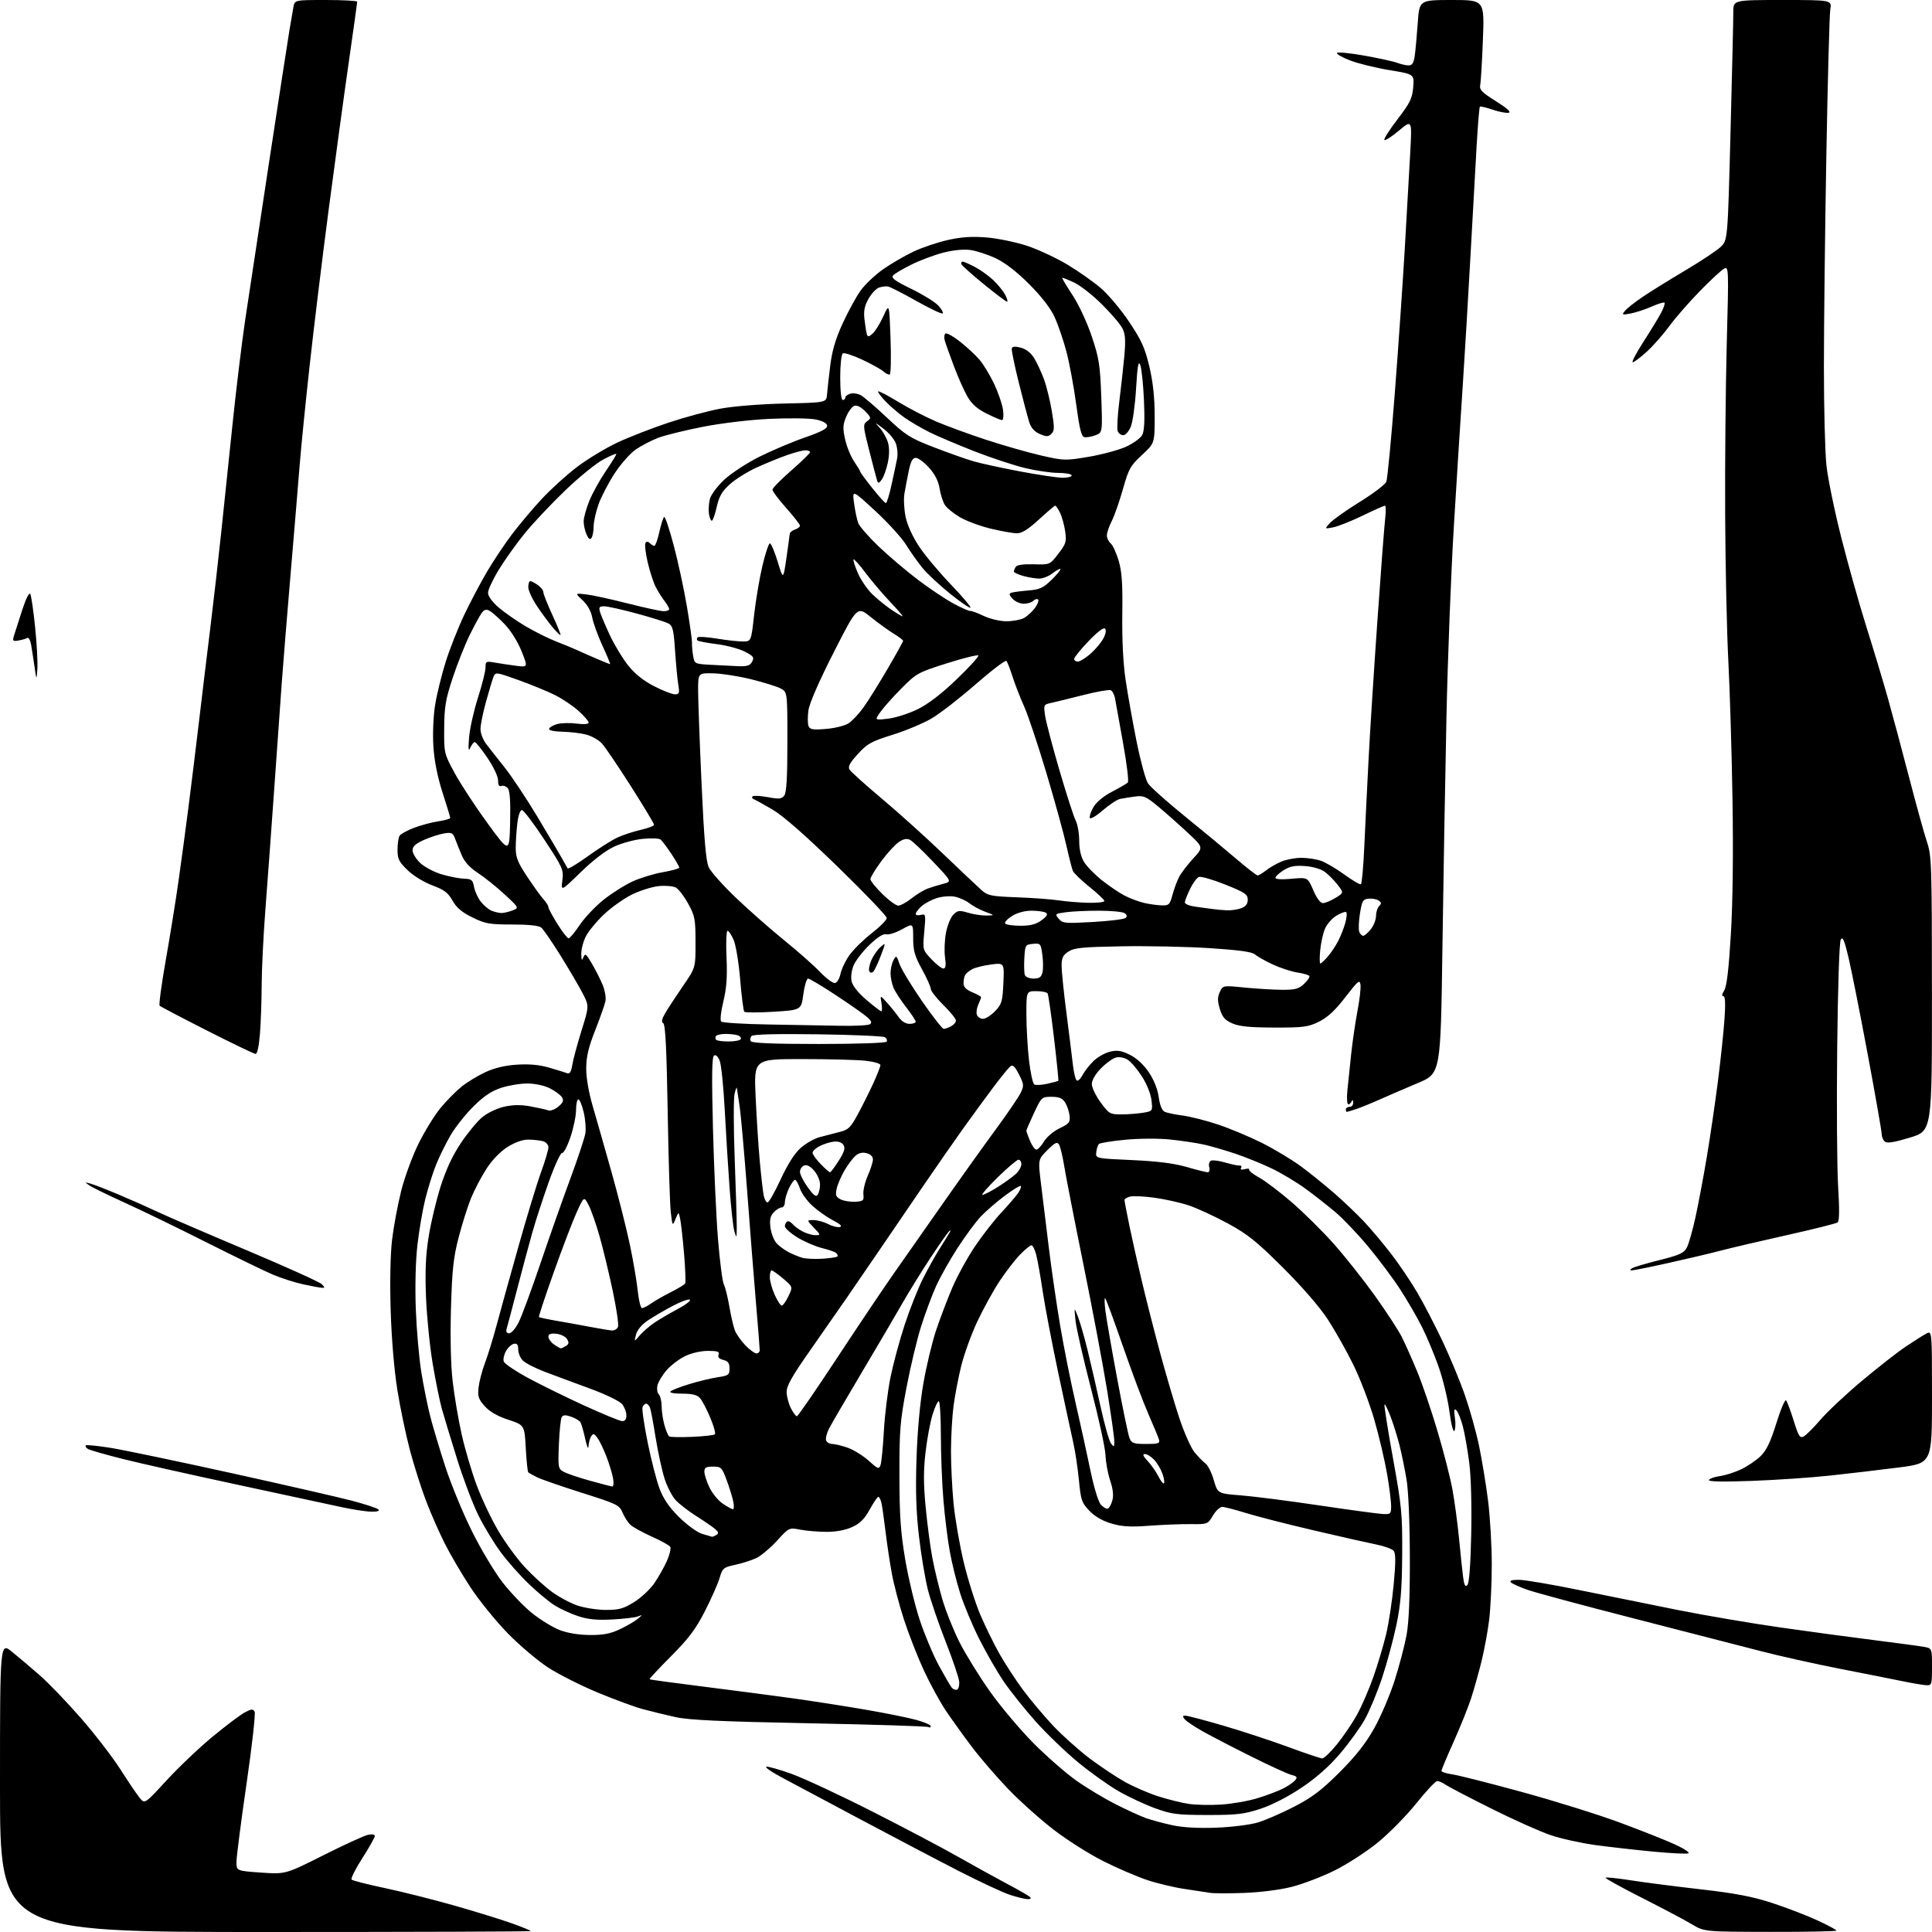 <?xml version="1.0" encoding="UTF-8" standalone="no"?>
<svg 
  version="1.1" 
  xmlns="http://www.w3.org/2000/svg" 
  xmlns:xlink="http://www.w3.org/1999/xlink" 
  xmlns:svg="http://www.w3.org/2000/svg"
  xmlns:rdf="http://www.w3.org/1999/02/22-rdf-syntax-ns#"
  xmlns:cc="http://creativecommons.org/ns#"
  xmlns:dc="http://purl.org/dc/elements/1.1/"
  viewBox="0 0 768 768"
  width="768"
  height="768"
>
<style>svg {background-color: white; }</style>"
<path stroke="none" fill="black" fill-rule="evenodd" d="M105.50,768.00C0.00,768.00 0.00,768.00 0.00,710.38C0.00,652.76 0.00,652.76 4.75,656.60C7.36,658.71 12.35,662.93 15.82,665.97C19.30,669.01 26.66,676.67 32.18,683.00C37.70,689.33 44.75,698.48 47.86,703.35C50.96,708.21 54.41,713.31 55.52,714.68C57.54,717.16 57.54,717.16 66.21,707.73C70.98,702.54 79.19,694.75 84.45,690.40C89.70,686.06 95.45,681.72 97.22,680.76C99.90,679.31 100.56,679.25 101.21,680.40C101.63,681.16 100.19,694.10 97.99,709.14C95.80,724.19 94.01,738.12 94.00,740.10C94.00,743.70 94.00,743.70 103.75,744.38C113.50,745.05 113.50,745.05 128.50,737.52C136.75,733.37 144.74,729.71 146.25,729.38C147.89,729.02 149.00,729.21 149.00,729.84C149.00,730.42 146.76,734.39 144.02,738.67C141.28,742.94 139.37,746.77 139.77,747.17C140.17,747.57 146.13,749.09 153.00,750.54C159.88,751.99 172.47,755.17 181.00,757.60C189.53,760.04 199.76,763.21 203.75,764.65C207.74,766.09 211.00,767.43 211.00,767.63C211.00,767.84 163.53,768.00 105.50,768.00zM703.75,767.95C677.50,767.90 677.50,767.90 672.50,764.90C669.75,763.25 660.81,758.52 652.64,754.39C644.47,750.26 638.00,746.67 638.25,746.42C638.51,746.16 642.94,746.62 648.11,747.43C653.27,748.25 665.77,749.86 675.87,751.01C689.99,752.63 696.62,753.90 704.54,756.49C710.20,758.34 718.24,761.44 722.42,763.37C726.59,765.29 730.00,767.12 730.00,767.43C730.00,767.75 718.19,767.98 703.75,767.95zM408.45,754.94C407.38,754.90 404.25,754.14 401.50,753.24C398.75,752.35 389.75,748.16 381.50,743.94C373.25,739.72 355.48,730.39 342.00,723.21C328.52,716.03 314.35,708.47 310.50,706.42C306.65,704.36 304.00,702.51 304.60,702.30C305.21,702.10 309.71,703.37 314.60,705.12C319.50,706.88 333.85,713.56 346.50,719.98C359.15,726.39 374.68,734.58 381.00,738.18C387.32,741.77 396.10,746.61 400.50,748.94C404.90,751.27 408.93,753.59 409.45,754.09C410.04,754.65 409.65,754.98 408.45,754.94zM494.50,752.47C488.45,752.69 482.38,752.67 481.00,752.43C479.62,752.19 475.12,751.51 471.00,750.91C466.88,750.31 460.16,748.72 456.07,747.36C451.98,746.00 444.14,742.63 438.64,739.87C433.14,737.11 424.29,731.51 418.97,727.43C413.65,723.35 405.51,716.08 400.87,711.26C396.24,706.44 389.73,698.90 386.40,694.50C383.08,690.10 378.43,683.64 376.07,680.15C373.72,676.66 369.78,669.46 367.31,664.15C364.84,658.84 361.28,649.77 359.40,644.00C357.52,638.23 355.32,629.90 354.52,625.50C353.71,621.10 352.56,613.45 351.97,608.50C351.38,603.55 350.65,598.49 350.34,597.25C350.03,596.01 349.49,595.01 349.14,595.01C348.79,595.02 347.25,597.30 345.71,600.08C343.62,603.87 341.87,605.61 338.71,607.04C336.03,608.26 332.31,608.95 328.50,608.93C325.20,608.92 320.51,608.53 318.08,608.06C313.66,607.21 313.66,607.21 308.84,612.49C306.18,615.39 302.50,618.48 300.65,619.36C298.79,620.24 295.03,621.44 292.28,622.03C287.57,623.04 287.21,623.34 286.04,627.30C285.36,629.61 282.73,635.55 280.19,640.50C276.54,647.64 273.76,651.34 266.75,658.37C261.89,663.25 258.05,667.37 258.21,667.53C258.37,667.69 267.95,669.00 279.50,670.44C291.05,671.89 307.02,673.98 315.00,675.09C322.98,676.20 336.02,678.23 344.00,679.61C351.98,680.98 361.09,682.82 364.25,683.69C367.41,684.55 370.00,685.68 370.00,686.19C370.00,686.70 369.57,686.85 369.04,686.53C368.51,686.20 347.25,685.53 321.79,685.03C286.38,684.34 273.86,683.76 268.50,682.57C264.65,681.72 258.80,680.29 255.50,679.40C252.20,678.51 244.13,675.54 237.56,672.80C230.99,670.07 222.21,665.64 218.04,662.97C213.88,660.29 206.60,654.14 201.87,649.30C197.14,644.46 190.46,636.23 187.03,631.00C183.60,625.77 178.99,617.93 176.80,613.57C174.60,609.21 171.25,601.60 169.37,596.65C167.48,591.71 164.61,582.68 162.98,576.58C161.36,570.49 159.09,559.65 157.95,552.50C156.70,544.68 155.64,532.10 155.30,520.95C154.95,509.69 155.17,498.66 155.85,492.87C156.47,487.63 158.10,478.88 159.47,473.42C160.84,467.96 163.97,459.45 166.43,454.50C168.89,449.55 172.84,443.17 175.20,440.33C177.57,437.48 181.30,433.71 183.50,431.94C185.70,430.18 189.95,427.59 192.95,426.20C196.57,424.52 200.78,423.52 205.52,423.22C210.39,422.90 214.45,423.28 218.29,424.40C221.39,425.30 224.59,426.29 225.40,426.60C226.49,427.02 227.04,426.17 227.49,423.33C227.83,421.23 229.48,415.09 231.16,409.69C234.22,399.88 234.22,399.88 231.58,394.80C230.13,392.00 226.18,385.26 222.80,379.83C219.42,374.40 215.98,369.40 215.17,368.73C214.21,367.94 210.09,367.50 203.59,367.50C194.56,367.50 192.90,367.21 187.78,364.69C183.62,362.65 181.47,360.83 179.88,358.01C178.12,354.87 176.59,353.72 171.85,351.94C168.49,350.69 164.28,348.10 161.99,345.88C158.56,342.55 158.00,341.41 158.02,337.75C158.02,335.41 158.40,332.92 158.84,332.22C159.29,331.51 161.87,330.10 164.58,329.07C167.29,328.04 171.64,326.88 174.25,326.49C176.86,326.09 178.99,325.49 178.98,325.14C178.97,324.79 177.59,320.23 175.90,315.00C173.90,308.78 172.65,302.48 172.28,296.76C171.96,291.71 172.25,284.73 172.96,280.26C173.64,275.99 175.55,268.23 177.20,263.00C178.86,257.77 182.19,249.34 184.62,244.25C187.05,239.16 191.09,231.51 193.60,227.25C196.11,222.99 200.54,216.35 203.44,212.50C206.34,208.65 211.72,202.26 215.39,198.31C219.07,194.35 225.45,188.58 229.57,185.48C233.69,182.38 240.83,178.08 245.43,175.92C250.03,173.76 259.13,170.22 265.65,168.04C272.17,165.87 281.55,163.34 286.50,162.42C291.66,161.47 302.54,160.61 312.00,160.40C328.50,160.04 328.50,160.04 328.76,156.77C328.90,154.97 329.48,149.80 330.04,145.28C330.78,139.35 332.17,134.65 335.02,128.46C337.19,123.74 340.38,117.90 342.12,115.49C343.85,113.08 347.86,109.28 351.04,107.05C354.21,104.83 359.65,101.66 363.11,100.02C366.58,98.39 372.76,96.30 376.85,95.39C382.29,94.18 386.43,93.92 392.28,94.40C396.68,94.77 403.88,96.26 408.28,97.71C412.67,99.17 419.85,102.51 424.24,105.14C428.62,107.77 434.62,111.99 437.57,114.52C440.53,117.04 445.61,123.09 448.87,127.96C453.80,135.34 455.14,138.31 456.90,145.78C458.35,151.97 459.00,158.08 459.00,165.47C459.00,176.20 459.00,176.20 453.94,180.87C449.34,185.13 448.66,186.35 446.38,194.43C445.00,199.32 443.00,205.03 441.94,207.12C440.87,209.21 440.00,211.78 440.00,212.84C440.00,213.89 440.68,215.32 441.51,216.01C442.34,216.70 443.77,219.79 444.68,222.88C445.98,227.25 446.30,231.99 446.13,244.25C446.00,254.33 446.47,263.72 447.45,270.31C448.29,275.98 450.25,286.95 451.80,294.70C453.35,302.44 455.39,309.95 456.33,311.38C457.27,312.81 463.73,318.60 470.70,324.24C477.67,329.88 486.91,337.54 491.25,341.25C495.58,344.96 499.49,348.00 499.93,348.00C500.37,348.00 501.89,347.09 503.31,345.97C504.72,344.86 507.47,343.28 509.41,342.47C511.35,341.66 514.91,341.00 517.32,341.00C519.73,341.00 523.23,341.53 525.10,342.18C526.97,342.83 531.16,345.29 534.40,347.64C537.65,350.00 540.61,351.74 540.99,351.50C541.37,351.27 541.98,344.42 542.34,336.29C542.71,328.15 543.46,312.73 544.02,302.00C544.57,291.27 546.15,266.52 547.52,247.00C548.88,227.47 550.28,209.14 550.62,206.25C550.95,203.36 550.93,201.00 550.56,201.00C550.19,201.00 546.18,202.79 541.65,204.98C537.13,207.17 531.87,209.26 529.96,209.63C526.50,210.29 526.50,210.29 528.71,207.87C529.93,206.54 535.28,202.76 540.60,199.47C545.91,196.19 550.63,192.60 551.08,191.50C551.53,190.40 553.04,174.65 554.44,156.50C555.84,138.35 557.64,112.25 558.44,98.50C559.25,84.75 560.22,67.66 560.60,60.53C561.30,47.57 561.30,47.57 556.11,51.91C553.25,54.30 550.65,55.98 550.31,55.64C549.97,55.31 552.32,51.61 555.52,47.43C560.54,40.88 561.41,39.10 561.77,34.66C562.20,29.50 562.20,29.50 552.35,27.88C546.93,26.99 539.91,25.26 536.74,24.05C533.57,22.84 531.20,21.49 531.47,21.05C531.74,20.61 536.66,21.09 542.41,22.12C548.15,23.15 554.04,24.44 555.49,25.00C556.94,25.55 558.96,26.00 559.98,26.00C561.35,26.00 561.97,25.03 562.37,22.25C562.67,20.19 563.21,14.34 563.57,9.25C564.21,0.00 564.21,0.00 577.15,0.00C590.08,0.00 590.08,0.00 589.48,15.75C589.15,24.41 588.67,32.52 588.41,33.77C588.03,35.68 589.03,36.72 594.69,40.26C599.23,43.11 600.85,44.60 599.67,44.82C598.71,45.01 595.84,44.45 593.29,43.58C590.74,42.72 588.48,42.18 588.27,42.40C588.05,42.61 587.48,49.47 587.00,57.64C586.52,65.81 585.41,85.55 584.55,101.50C583.68,117.45 582.30,140.62 581.48,153.00C580.65,165.38 579.06,190.57 577.94,209.00C576.82,227.43 575.49,261.62 574.99,285.00C574.49,308.38 573.76,349.82 573.38,377.11C572.68,426.72 572.68,426.72 563.59,430.54C558.59,432.64 551.80,435.57 548.50,437.05C545.20,438.53 540.97,440.25 539.10,440.87C537.23,441.49 535.54,442.00 535.35,442.00C535.16,442.00 535.00,441.55 535.00,441.00C535.00,440.45 535.67,440.00 536.50,440.00C537.33,440.00 537.96,439.21 537.92,438.25C537.87,437.20 537.64,437.00 537.34,437.75C537.06,438.44 536.44,439.00 535.96,439.00C535.49,439.00 535.31,436.64 535.58,433.75C535.85,430.86 536.54,424.23 537.11,419.00C537.68,413.77 538.82,406.01 539.64,401.75C540.46,397.48 540.99,392.87 540.82,391.50C540.53,389.27 539.90,389.78 534.80,396.39C530.70,401.70 527.76,404.43 524.30,406.14C519.99,408.26 518.19,408.50 506.50,408.47C496.68,408.44 492.60,408.03 489.81,406.79C486.90,405.50 485.87,404.30 484.90,401.07C483.95,397.89 483.94,396.42 484.89,394.35C486.09,391.71 486.09,391.71 494.79,392.57C499.58,393.04 506.28,393.44 509.67,393.46C514.84,393.49 516.26,393.11 518.39,391.10C519.79,389.79 520.73,388.38 520.48,387.97C520.23,387.56 518.10,386.94 515.76,386.59C513.41,386.24 509.02,384.81 506.00,383.41C502.98,382.01 499.79,380.21 498.91,379.42C497.77,378.38 492.58,377.66 480.83,376.90C471.77,376.32 456.04,375.99 445.88,376.17C430.25,376.45 426.99,376.77 424.70,378.27C422.54,379.69 422.00,380.82 422.00,383.91C422.00,386.03 422.86,394.46 423.92,402.63C424.97,410.81 426.13,420.08 426.49,423.23C426.85,426.39 427.54,429.22 428.03,429.52C428.52,429.82 429.57,428.81 430.37,427.28C431.17,425.75 433.16,423.23 434.80,421.67C436.44,420.11 439.40,418.47 441.39,418.02C444.23,417.38 445.91,417.67 449.25,419.36C451.90,420.69 454.71,423.31 456.73,426.33C458.73,429.33 460.20,433.02 460.61,436.11C461.01,439.16 461.89,441.39 462.88,441.90C463.77,442.36 466.98,443.04 470.00,443.42C473.02,443.81 479.41,445.42 484.20,447.02C488.98,448.62 496.85,451.92 501.70,454.35C506.54,456.79 513.42,460.92 517.00,463.54C520.58,466.16 526.64,471.05 530.48,474.40C534.32,477.76 539.72,482.92 542.48,485.88C545.24,488.84 550.04,494.57 553.15,498.62C556.26,502.67 560.85,509.48 563.36,513.76C565.87,518.04 570.37,526.71 573.37,533.02C576.36,539.33 580.40,549.07 582.34,554.66C584.28,560.24 586.80,569.24 587.93,574.66C589.06,580.07 590.67,589.81 591.50,596.30C592.32,602.79 593.00,614.28 593.00,621.83C593.00,629.38 592.53,639.37 591.95,644.03C591.37,648.69 590.00,656.10 588.90,660.50C587.81,664.90 585.97,671.42 584.82,675.00C583.67,678.58 580.54,686.38 577.86,692.34C575.19,698.30 573.00,703.53 573.00,703.95C573.00,704.38 574.91,704.99 577.25,705.32C579.59,705.65 592.08,708.81 605.00,712.35C617.92,715.88 635.40,721.34 643.83,724.47C652.26,727.59 662.16,731.52 665.83,733.20C669.50,734.87 671.88,736.47 671.13,736.74C670.38,737.02 664.08,736.70 657.13,736.04C650.18,735.38 639.89,734.21 634.25,733.45C628.61,732.68 620.59,730.91 616.44,729.51C612.28,728.11 601.61,723.34 592.72,718.89C583.84,714.45 575.66,710.18 574.56,709.41C573.46,708.63 572.00,708.00 571.32,708.00C570.64,708.00 566.89,712.00 562.99,716.88C559.08,721.76 552.20,728.76 547.69,732.43C543.19,736.10 535.45,741.11 530.50,743.56C525.55,746.01 517.90,748.93 513.50,750.05C508.81,751.24 500.95,752.24 494.50,752.47zM483.50,726.53C489.58,726.30 496.96,725.38 500.00,724.47C503.02,723.56 509.55,720.72 514.50,718.16C521.63,714.47 525.37,711.63 532.51,704.50C538.93,698.08 542.88,693.06 546.28,687.00C548.90,682.33 552.55,673.77 554.39,668.00C556.23,662.23 558.36,654.12 559.12,650.00C560.06,644.90 560.48,634.97 560.44,619.00C560.40,604.87 559.87,592.51 559.10,588.00C558.40,583.88 557.17,577.86 556.36,574.63C555.55,571.41 553.97,566.31 552.84,563.31C551.72,560.32 550.61,558.06 550.37,558.30C550.13,558.53 551.64,568.13 553.72,579.62C557.21,598.92 557.49,601.82 557.39,618.00C557.29,631.81 556.81,637.71 555.08,646.00C553.87,651.77 551.31,661.23 549.39,667.00C547.46,672.77 544.38,680.20 542.53,683.50C540.69,686.80 536.24,692.94 532.65,697.15C528.29,702.25 523.18,706.76 517.29,710.70C511.96,714.26 505.51,717.57 500.98,719.05C494.53,721.16 491.65,721.50 480.00,721.49C467.91,721.47 465.74,721.20 459.19,718.82C455.18,717.36 448.64,714.31 444.68,712.04C440.71,709.77 433.43,704.57 428.49,700.49C423.54,696.40 415.97,689.11 411.66,684.28C407.35,679.45 401.67,672.34 399.04,668.48C396.40,664.62 392.00,656.97 389.24,651.48C386.49,645.99 383.09,637.84 381.68,633.37C380.26,628.90 378.42,621.48 377.58,616.87C376.74,612.27 375.59,603.10 375.04,596.50C374.48,589.90 374.02,578.31 374.01,570.75C374.00,563.19 373.63,557.00 373.18,557.00C372.73,557.00 371.62,559.36 370.72,562.25C369.81,565.14 368.55,571.86 367.93,577.19C367.07,584.52 367.08,589.89 367.97,599.19C368.62,605.96 369.81,615.01 370.63,619.31C371.44,623.61 373.20,630.93 374.55,635.59C375.90,640.24 378.98,647.98 381.40,652.78C383.82,657.57 389.29,666.42 393.56,672.44C397.83,678.46 405.64,687.72 410.91,693.02C416.19,698.32 423.88,705.02 428.00,707.92C432.12,710.82 439.09,715.00 443.47,717.21C447.86,719.43 453.26,721.90 455.47,722.70C457.69,723.50 462.43,724.78 466.00,725.55C470.24,726.46 476.33,726.81 483.50,726.53zM485.41,717.35C489.77,717.06 496.29,715.92 499.91,714.80C503.54,713.69 508.11,711.96 510.07,710.96C512.03,709.96 514.18,708.49 514.84,707.69C515.84,706.49 515.59,706.11 513.42,705.57C511.97,705.21 504.87,701.96 497.64,698.36C490.41,694.76 481.73,690.27 478.35,688.37C474.96,686.48 471.64,684.27 470.97,683.47C470.00,682.29 470.05,682.00 471.23,682.00C472.04,682.00 478.84,683.80 486.36,685.99C493.87,688.19 505.50,692.02 512.20,694.49C518.90,696.97 524.95,699.00 525.64,699.00C526.33,699.00 528.94,696.48 531.45,693.40C533.96,690.32 537.55,685.03 539.42,681.65C541.29,678.27 544.25,671.45 545.98,666.50C547.72,661.55 549.99,653.90 551.04,649.50C552.09,645.10 553.43,636.18 554.03,629.68C554.85,620.89 554.83,617.50 553.99,616.48C553.36,615.73 550.29,614.60 547.17,613.98C544.05,613.36 532.84,610.83 522.26,608.35C511.68,605.88 499.53,602.77 495.26,601.44C490.99,600.12 486.76,599.02 485.85,599.02C484.94,599.01 483.28,600.56 482.15,602.47C480.12,605.91 480.03,605.95 473.30,605.86C469.56,605.82 462.18,606.11 456.89,606.50C449.43,607.06 446.08,606.88 441.88,605.65C438.36,604.63 435.29,602.87 433.10,600.61C430.01,597.41 429.67,596.44 428.88,588.32C428.40,583.47 427.40,576.80 426.65,573.50C425.91,570.20 423.24,557.83 420.73,546.00C418.22,534.17 415.43,519.55 414.52,513.50C413.62,507.45 412.45,500.81 411.90,498.75C411.36,496.69 410.52,495.00 410.02,495.00C409.53,495.00 407.48,496.69 405.47,498.75C403.46,500.81 399.78,505.58 397.30,509.34C394.82,513.10 390.86,520.30 388.49,525.34C386.12,530.38 383.25,538.33 382.09,543.00C380.94,547.67 379.57,554.88 379.03,559.00C378.50,563.12 378.05,571.03 378.03,576.58C378.01,582.12 378.47,591.57 379.05,597.58C379.63,603.58 381.45,614.12 383.09,620.98C384.73,627.84 387.72,637.29 389.73,641.98C391.74,646.67 395.17,653.65 397.35,657.50C399.52,661.35 403.70,667.74 406.62,671.70C409.55,675.66 414.96,682.10 418.64,686.01C422.33,689.92 428.87,695.76 433.16,699.00C437.46,702.24 443.79,706.45 447.24,708.37C450.68,710.28 456.59,712.84 460.36,714.05C464.14,715.26 469.54,716.61 472.36,717.05C475.19,717.49 481.06,717.63 485.41,717.35zM380.40,671.67C381.01,671.46 381.41,670.04 381.30,668.52C381.18,667.01 378.78,659.89 375.96,652.70C373.14,645.52 369.95,636.23 368.88,632.07C367.81,627.91 366.22,618.42 365.34,611.00C364.18,601.15 363.91,592.77 364.32,580.00C364.67,569.04 365.68,557.83 367.04,550.01C368.23,543.13 370.52,533.59 372.12,528.79C373.73,524.00 376.64,516.36 378.58,511.81C380.53,507.26 384.55,499.93 387.52,495.52C390.49,491.11 395.24,485.02 398.06,482.00C400.89,478.98 403.89,475.47 404.74,474.22C405.58,472.96 406.05,471.72 405.78,471.44C405.51,471.17 402.63,472.93 399.39,475.35C396.15,477.77 391.86,481.49 389.85,483.62C387.84,485.76 383.68,491.39 380.60,496.15C377.53,500.90 373.68,507.75 372.06,511.36C370.44,514.97 367.79,522.10 366.17,527.21C364.54,532.32 361.93,543.25 360.36,551.50C357.80,564.94 357.50,568.58 357.53,586.50C357.56,602.62 358.01,609.12 359.85,620.00C361.11,627.42 363.71,638.23 365.62,644.00C367.54,649.77 370.94,657.88 373.18,662.00C375.42,666.12 377.72,670.08 378.28,670.78C378.84,671.49 379.80,671.89 380.40,671.67zM765.75,669.90C764.51,669.84 760.35,669.14 756.50,668.35C752.65,667.55 741.40,665.32 731.50,663.39C721.60,661.45 707.42,658.29 700.00,656.36C692.58,654.43 669.93,648.60 649.67,643.41C629.42,638.21 610.32,633.07 607.23,631.99C604.14,630.90 601.16,629.56 600.61,629.01C599.93,628.33 600.96,628.00 603.75,628.00C606.03,628.00 616.81,629.83 627.70,632.06C638.59,634.29 656.27,637.87 667.00,640.01C677.73,642.15 695.95,645.25 707.50,646.91C719.05,648.56 735.92,650.84 745.00,651.98C754.08,653.13 762.96,654.32 764.75,654.64C768.00,655.22 768.00,655.22 768.00,662.61C768.00,669.64 767.89,669.99 765.75,669.90zM234.50,649.94C239.87,649.97 242.67,649.43 246.50,647.60C249.25,646.29 252.40,644.46 253.50,643.53C255.50,641.84 255.50,641.84 253.50,642.59C252.40,643.00 247.81,643.54 243.31,643.77C237.25,644.09 233.74,643.74 229.81,642.44C226.89,641.48 222.70,639.56 220.50,638.18C218.30,636.80 213.65,632.94 210.17,629.60C206.69,626.26 201.68,620.60 199.04,617.02C196.39,613.43 192.43,606.90 190.23,602.50C188.03,598.10 184.19,587.98 181.70,580.00C179.21,572.02 176.47,563.01 175.62,559.96C174.77,556.91 173.13,548.81 171.98,541.96C170.83,535.11 169.64,523.20 169.34,515.50C168.94,505.18 169.22,498.87 170.41,491.50C171.29,486.00 173.43,477.05 175.16,471.61C177.27,464.96 179.91,459.31 183.20,454.39C185.90,450.36 189.74,445.71 191.75,444.06C193.79,442.38 197.61,440.56 200.44,439.93C204.03,439.13 207.09,439.10 211.00,439.83C214.03,440.39 217.18,441.10 218.00,441.40C218.82,441.70 220.60,441.02 221.95,439.90C223.86,438.31 224.17,437.48 223.38,436.18C222.82,435.26 220.65,433.65 218.55,432.61C216.29,431.48 212.64,430.71 209.56,430.71C206.71,430.71 202.00,431.50 199.10,432.47C195.32,433.72 192.23,435.81 188.16,439.86C185.05,442.96 180.99,448.07 179.15,451.22C177.30,454.37 174.70,459.64 173.37,462.94C172.04,466.23 170.09,472.43 169.04,476.71C167.98,481.00 166.58,489.23 165.92,495.00C165.20,501.37 164.95,511.39 165.29,520.50C165.61,528.75 166.59,540.00 167.49,545.50C168.38,551.00 169.97,558.88 171.02,563.00C172.08,567.12 174.77,576.12 177.01,583.00C179.24,589.88 183.97,601.35 187.51,608.50C191.05,615.65 196.55,624.86 199.74,628.97C202.92,633.07 208.20,638.59 211.47,641.22C214.75,643.86 219.69,646.89 222.46,647.96C225.65,649.19 230.06,649.91 234.50,649.94zM240.73,639.97C245.99,639.99 247.76,639.51 252.00,636.90C254.77,635.20 258.41,631.81 260.09,629.37C261.77,626.93 264.03,622.92 265.12,620.46C266.21,617.99 266.80,615.49 266.43,614.89C266.07,614.30 262.78,612.47 259.13,610.84C255.49,609.20 251.68,607.11 250.67,606.20C249.66,605.29 248.23,603.09 247.49,601.32C246.22,598.28 245.34,597.85 231.32,593.42C223.17,590.84 215.15,588.06 213.50,587.24C211.85,586.42 210.28,585.54 210.00,585.29C209.72,585.05 209.28,580.72 209.00,575.67C208.50,566.50 208.50,566.50 202.06,564.37C197.73,562.95 194.65,561.17 192.69,558.98C190.18,556.17 189.84,555.11 190.25,551.45C190.52,549.10 191.65,544.78 192.77,541.84C193.89,538.90 195.95,532.23 197.35,527.00C198.75,521.77 202.65,507.71 206.02,495.75C209.38,483.78 213.46,470.38 215.07,465.97C216.68,461.55 218.00,457.11 218.00,456.09C218.00,455.01 217.06,453.98 215.75,453.63C214.51,453.30 211.90,453.02 209.95,453.01C207.70,453.01 204.66,454.10 201.70,455.98C198.78,457.83 195.60,461.14 193.30,464.73C191.26,467.90 188.52,473.14 187.21,476.37C185.90,479.60 183.70,486.57 182.32,491.87C180.25,499.84 179.72,504.69 179.27,520.01C178.94,531.56 179.18,542.46 179.93,549.01C180.59,554.78 182.20,564.30 183.51,570.16C184.82,576.02 187.53,585.18 189.53,590.52C191.53,595.85 195.38,603.98 198.10,608.57C200.81,613.16 205.54,619.63 208.60,622.94C211.67,626.25 216.47,630.64 219.26,632.69C222.06,634.75 226.63,637.21 229.42,638.18C232.22,639.14 237.31,639.95 240.73,639.97zM583.29,630.11C584.02,629.38 584.57,622.27 584.83,609.97C585.07,598.72 584.76,587.14 584.07,581.61C583.42,576.47 582.26,569.89 581.50,566.98C580.73,564.08 579.57,561.21 578.92,560.60C578.03,559.76 577.89,560.45 578.34,563.50C578.67,565.70 578.58,568.07 578.15,568.76C577.69,569.50 576.86,566.26 576.17,561.06C575.51,556.13 573.58,548.13 571.87,543.30C570.17,538.46 567.19,531.35 565.26,527.50C563.34,523.65 559.42,516.90 556.56,512.50C553.70,508.10 547.98,500.45 543.85,495.50C539.72,490.55 533.90,484.43 530.92,481.91C527.94,479.39 522.61,475.20 519.08,472.62C515.55,470.03 509.46,466.37 505.55,464.49C501.64,462.61 495.07,459.95 490.97,458.58C486.86,457.21 481.25,455.58 478.50,454.97C475.75,454.36 469.82,453.47 465.32,452.99C460.58,452.50 453.03,452.53 447.38,453.06C442.01,453.57 437.26,454.34 436.84,454.76C436.41,455.19 435.93,456.66 435.78,458.02C435.50,460.50 435.50,460.50 450.00,461.15C460.10,461.61 466.69,462.44 471.74,463.90C475.72,465.06 479.48,466.00 480.10,466.00C480.75,466.00 481.00,465.12 480.69,463.94C480.38,462.73 480.70,461.67 481.47,461.37C482.20,461.09 484.75,461.44 487.15,462.15C489.54,462.85 492.06,463.38 492.74,463.33C493.42,463.27 493.69,463.70 493.33,464.27C492.93,464.93 493.48,465.11 494.85,464.75C496.03,464.44 496.80,464.52 496.55,464.92C496.30,465.33 498.08,466.75 500.51,468.08C502.94,469.41 508.82,473.88 513.59,478.00C518.35,482.12 525.84,489.55 530.24,494.50C534.64,499.45 541.95,508.68 546.49,515.00C551.02,521.33 555.87,528.75 557.25,531.50C558.63,534.25 561.39,540.44 563.38,545.26C565.37,550.08 568.98,560.65 571.39,568.76C573.81,576.87 576.49,587.33 577.35,592.00C578.21,596.67 579.39,605.45 579.98,611.50C580.56,617.55 581.29,624.47 581.60,626.87C582.02,630.13 582.45,630.95 583.29,630.11zM283.00,610.88C283.27,610.93 284.07,610.61 284.77,610.16C285.76,609.54 285.65,609.01 284.27,607.81C283.30,606.97 279.97,604.68 276.88,602.73C273.79,600.78 270.06,597.91 268.60,596.34C267.14,594.78 265.11,590.80 264.08,587.49C263.06,584.19 261.49,576.90 260.59,571.29C259.70,565.68 258.71,560.40 258.38,559.55C258.05,558.70 257.37,558.00 256.86,558.00C256.35,558.00 255.70,558.61 255.42,559.36C255.13,560.11 256.04,566.39 257.44,573.31C258.84,580.24 260.97,588.51 262.16,591.69C263.69,595.79 265.97,599.12 269.91,603.04C272.99,606.10 277.07,609.09 279.00,609.70C280.93,610.30 282.73,610.83 283.00,610.88zM549.75,601.85C552.79,601.99 553.00,601.79 553.00,598.68C553.00,596.85 552.28,591.11 551.39,585.93C550.51,580.74 548.24,571.10 546.35,564.50C544.45,557.90 540.68,548.00 537.97,542.50C535.26,537.00 530.69,528.90 527.83,524.50C524.66,519.63 517.71,511.60 510.06,503.98C499.45,493.40 496.02,490.65 488.00,486.29C482.77,483.45 475.80,480.24 472.50,479.15C469.20,478.06 463.11,476.69 458.96,476.12C454.81,475.55 450.42,475.34 449.21,475.66C447.99,475.97 447.00,476.58 447.00,477.01C447.00,477.43 447.87,481.99 448.93,487.14C449.99,492.29 452.25,502.35 453.95,509.50C455.65,516.65 458.86,529.25 461.09,537.50C463.31,545.75 466.72,557.35 468.66,563.29C470.61,569.23 473.38,575.51 474.83,577.29C476.29,579.05 478.27,581.08 479.23,581.80C480.19,582.51 481.67,585.48 482.51,588.40C484.06,593.71 484.06,593.71 493.28,594.43C498.35,594.83 512.40,596.63 524.50,598.43C536.60,600.23 547.96,601.77 549.75,601.85zM147.45,600.90C145.28,600.85 139.90,600.01 135.50,599.05C131.10,598.09 112.62,594.10 94.43,590.20C76.24,586.30 55.74,581.70 48.86,579.97C41.99,578.25 35.73,576.45 34.96,575.98C34.19,575.50 33.80,574.87 34.09,574.57C34.39,574.28 38.84,574.72 43.99,575.55C49.14,576.38 70.71,580.89 91.93,585.57C113.14,590.25 134.77,595.21 139.99,596.58C145.21,597.96 149.91,599.51 150.44,600.04C151.05,600.65 149.97,600.96 147.45,600.90zM291.33,599.94C291.79,599.97 291.84,598.54 291.46,596.75C291.07,594.96 289.88,591.14 288.81,588.25C286.97,583.32 286.65,583.00 283.43,583.00C280.66,583.00 280.00,583.39 280.00,585.01C280.00,586.12 280.90,588.93 282.01,591.26C283.12,593.59 285.48,596.48 287.26,597.69C289.04,598.89 290.87,599.90 291.33,599.94zM440.37,599.71C440.93,599.52 441.75,598.05 442.18,596.43C442.72,594.46 442.43,591.86 441.30,588.50C440.38,585.75 439.55,581.25 439.46,578.50C439.37,575.75 436.78,563.83 433.70,552.00C430.63,540.17 427.86,528.02 427.54,525.00C426.97,519.50 426.97,519.50 428.53,523.50C429.38,525.70 431.12,531.77 432.40,537.00C433.68,542.23 435.98,552.25 437.52,559.28C439.06,566.31 440.91,572.83 441.63,573.78C442.82,575.34 442.94,575.27 442.96,573.00C442.98,571.62 441.67,562.40 440.07,552.50C438.46,542.60 434.22,520.10 430.65,502.50C427.08,484.90 423.65,467.34 423.03,463.47C422.40,459.61 421.48,455.78 420.98,454.97C420.22,453.77 419.38,454.17 416.34,457.21C412.62,460.91 412.62,460.91 413.83,470.71C414.49,476.09 415.89,487.48 416.93,496.00C417.97,504.52 420.00,518.48 421.44,527.00C422.88,535.52 425.62,549.25 427.52,557.50C429.42,565.75 432.07,577.83 433.42,584.35C434.84,591.25 436.59,596.99 437.61,598.12C438.57,599.18 439.81,599.90 440.37,599.71zM243.38,590.91C243.87,590.96 244.02,589.54 243.72,587.75C243.43,585.96 242.23,582.02 241.07,579.00C239.91,575.98 238.27,572.60 237.44,571.50C236.14,569.79 235.79,569.72 234.98,571.00C234.46,571.83 233.99,573.62 233.93,575.00C233.88,576.38 233.30,575.02 232.64,572.00C231.98,568.98 231.12,565.98 230.73,565.35C230.33,564.72 228.66,563.73 227.02,563.16C224.83,562.39 223.85,562.43 223.30,563.31C222.89,563.96 222.38,568.84 222.17,574.15C221.79,583.46 221.86,583.86 224.14,585.09C225.44,585.80 230.10,587.38 234.50,588.60C238.90,589.82 242.90,590.86 243.38,590.91zM462.69,589.64C462.99,589.35 462.72,587.64 462.10,585.84C461.47,584.05 459.99,581.55 458.81,580.29C457.62,579.03 455.97,578.00 455.14,578.00C454.05,578.00 454.34,578.76 456.20,580.75C457.61,582.26 459.53,585.00 460.46,586.84C461.39,588.68 462.39,589.94 462.69,589.64zM696.09,588.69C684.35,589.11 678.89,588.98 679.32,588.29C679.67,587.73 681.65,587.04 683.73,586.76C685.80,586.48 689.57,585.28 692.10,584.09C694.63,582.89 698.12,580.53 699.86,578.83C702.22,576.53 703.81,573.21 706.12,565.78C707.82,560.30 709.56,556.19 709.99,556.66C710.42,557.12 711.78,560.75 713.01,564.72C714.98,571.04 715.48,571.81 717.04,570.98C718.02,570.45 721.00,567.47 723.66,564.36C726.32,561.24 733.67,554.34 740.00,549.03C746.33,543.72 754.20,537.55 757.50,535.34C760.80,533.12 764.51,530.77 765.75,530.12C768.00,528.93 768.00,528.93 768.00,555.29C768.00,581.66 768.00,581.66 754.75,583.35C747.46,584.29 735.20,585.73 727.50,586.56C719.80,587.39 705.67,588.35 696.09,588.69zM350.02,582.40C350.40,581.36 351.00,575.27 351.35,568.87C351.70,562.48 352.90,552.80 354.01,547.37C355.12,541.94 357.66,532.55 359.66,526.50C361.65,520.45 364.85,512.35 366.78,508.50C368.70,504.65 371.70,499.25 373.44,496.50C375.19,493.75 376.99,490.82 377.45,490.00C378.04,488.96 377.97,488.81 377.23,489.50C376.65,490.05 373.32,494.81 369.83,500.09C366.35,505.36 361.25,513.62 358.50,518.43C355.75,523.25 348.51,535.59 342.40,545.85C336.30,556.11 330.53,566.00 329.58,567.84C328.63,569.68 328.10,571.81 328.40,572.59C328.69,573.37 329.79,574.00 330.84,574.00C331.89,574.00 334.66,574.68 337.01,575.50C339.35,576.33 343.08,578.65 345.30,580.65C348.98,583.97 349.40,584.13 350.02,582.40zM455.60,574.00C460.50,574.00 461.16,573.77 460.71,572.25C460.42,571.29 458.51,566.67 456.46,562.00C454.41,557.33 449.86,545.20 446.34,535.05C442.82,524.91 439.67,516.36 439.33,516.05C439.00,515.75 439.03,517.98 439.41,521.00C439.78,524.02 441.89,536.17 444.09,548.00C446.29,559.83 448.51,570.51 449.02,571.75C449.84,573.71 450.69,574.00 455.60,574.00zM275.17,571.17C279.75,570.97 283.80,570.52 284.18,570.16C284.55,569.79 283.71,566.80 282.32,563.50C280.94,560.20 279.10,556.71 278.24,555.75C277.12,554.48 275.17,554.00 271.15,554.00C267.80,554.00 265.98,553.64 266.55,553.09C267.07,552.59 270.46,551.28 274.07,550.18C277.68,549.08 282.74,547.86 285.32,547.47C289.60,546.83 290.00,546.54 290.00,543.99C290.00,541.88 289.41,541.07 287.54,540.60C285.88,540.18 285.26,539.49 285.64,538.49C286.10,537.30 285.26,537.00 281.42,537.00C278.62,537.00 274.86,537.86 272.36,539.07C270.01,540.21 266.72,542.69 265.06,544.59C263.39,546.48 261.74,549.19 261.39,550.59C261.03,552.03 261.24,553.64 261.87,554.27C262.49,554.89 263.00,557.00 263.01,558.95C263.01,560.90 263.51,564.30 264.12,566.50C264.73,568.70 265.59,570.73 266.03,571.01C266.48,571.29 270.59,571.36 275.17,571.17zM247.25,564.91C248.45,564.97 249.00,564.26 249.00,562.61C249.00,561.30 248.21,559.27 247.25,558.11C246.28,556.95 240.58,554.20 234.50,551.97C228.45,549.76 220.40,546.76 216.60,545.32C212.81,543.89 208.87,541.87 207.85,540.85C206.83,539.83 206.00,537.84 206.00,536.43C206.00,534.53 205.55,533.94 204.28,534.18C203.34,534.37 201.92,535.68 201.12,537.10C200.32,538.52 199.94,540.39 200.27,541.26C200.60,542.12 204.78,544.95 209.55,547.56C214.32,550.16 224.37,555.10 231.86,558.55C239.36,561.99 246.29,564.85 247.25,564.91zM316.78,562.99C317.17,562.99 324.38,552.53 332.79,539.74C341.20,526.96 351.33,511.88 355.29,506.24C359.26,500.59 368.09,487.99 374.92,478.24C381.75,468.48 391.15,455.32 395.80,449.00C400.45,442.68 404.92,436.11 405.73,434.42C407.09,431.58 407.04,431.00 405.05,427.09C403.36,423.79 402.59,423.09 401.56,423.95C400.84,424.55 397.80,428.29 394.82,432.27C391.83,436.25 386.49,443.55 382.95,448.50C379.41,453.45 372.21,463.80 366.95,471.50C361.68,479.20 353.86,490.68 349.55,497.00C345.24,503.32 339.38,511.88 336.53,516.00C333.68,520.12 327.13,529.52 321.98,536.89C314.65,547.36 312.63,550.97 312.70,553.49C312.75,555.25 313.53,558.12 314.42,559.85C315.32,561.58 316.38,563.00 316.78,562.99zM300.70,538.00C301.41,538.00 302.00,537.44 302.00,536.75C302.01,536.06 301.34,527.62 300.52,518.00C299.70,508.38 298.10,488.12 296.97,473.00C295.83,457.88 294.48,442.80 293.96,439.50C293.44,436.20 292.97,433.05 292.91,432.50C292.84,431.95 292.44,433.01 292.00,434.85C291.57,436.70 291.59,448.40 292.06,460.85C292.53,473.31 292.89,485.52 292.87,488.00C292.83,492.24 292.78,492.33 291.93,489.50C291.44,487.85 290.57,479.98 290.00,472.00C289.43,464.02 288.56,450.07 288.08,441.00C287.60,431.93 286.71,423.24 286.10,421.69C285.43,419.97 284.56,419.16 283.85,419.59C282.99,420.12 282.88,427.58 283.41,448.40C283.80,463.86 284.70,483.72 285.41,492.54C286.13,501.37 287.17,509.47 287.73,510.54C288.29,511.62 289.27,515.55 289.91,519.27C290.55,523.00 291.53,527.27 292.09,528.77C292.66,530.27 294.53,532.96 296.26,534.75C297.98,536.54 299.98,538.00 300.70,538.00zM222.97,535.98C223.26,535.98 224.18,535.54 225.00,535.01C226.16,534.28 226.25,533.65 225.40,532.28C224.79,531.30 222.88,530.36 221.15,530.19C218.87,529.96 218.00,530.29 218.00,531.38C218.00,532.21 219.00,533.59 220.22,534.44C221.44,535.30 222.68,535.99 222.97,535.98zM254.27,530.87C255.50,529.44 258.07,527.20 259.98,525.90C261.89,524.60 266.10,522.12 269.34,520.40C272.57,518.67 274.77,516.98 274.23,516.64C273.68,516.30 270.59,517.43 267.37,519.14C264.14,520.85 259.73,523.43 257.57,524.87C255.13,526.50 253.33,528.64 252.84,530.49C252.05,533.48 252.05,533.48 254.27,530.87zM202.41,530.00C203.26,530.00 204.94,528.09 206.13,525.75C207.32,523.41 211.20,512.95 214.74,502.50C218.28,492.05 223.64,476.83 226.66,468.68C229.68,460.53 232.39,452.35 232.69,450.51C232.99,448.66 232.69,444.87 232.02,442.08C231.35,439.28 230.40,437.00 229.90,437.00C229.41,437.00 229.00,438.91 228.99,441.25C228.99,443.59 227.97,448.46 226.74,452.09C225.51,455.71 224.03,458.52 223.45,458.32C222.87,458.13 220.50,463.26 218.19,469.73C215.88,476.20 212.91,485.32 211.59,490.00C210.27,494.68 207.56,504.80 205.56,512.50C203.56,520.20 201.68,527.29 201.39,528.25C201.05,529.39 201.40,530.00 202.41,530.00zM243.28,528.89C244.26,528.95 245.33,528.29 245.67,527.43C246.00,526.56 245.06,520.15 243.58,513.18C242.10,506.21 239.76,496.48 238.37,491.57C236.99,486.65 235.02,481.03 234.00,479.07C232.15,475.50 232.15,475.50 229.20,482.00C227.58,485.57 223.48,496.32 220.08,505.87C216.68,515.42 214.05,523.38 214.23,523.56C214.41,523.74 217.47,524.39 221.03,525.00C224.59,525.61 230.65,526.70 234.50,527.44C238.35,528.17 242.30,528.83 243.28,528.89zM255.21,520.00C255.75,520.00 257.39,519.16 258.85,518.13C260.31,517.10 263.83,515.08 266.68,513.65C269.53,512.21 272.08,510.67 272.36,510.23C272.63,509.78 272.44,504.49 271.93,498.46C271.42,492.43 270.72,486.18 270.38,484.56C269.76,481.62 269.76,481.62 268.54,484.56C267.33,487.47 267.31,487.45 266.66,482.00C266.29,478.98 265.74,460.98 265.42,442.01C265.00,417.32 264.51,407.31 263.67,406.78C262.82,406.25 263.05,405.11 264.50,402.63C265.60,400.75 268.75,395.95 271.50,391.95C276.50,384.69 276.50,384.69 276.48,374.59C276.47,365.33 276.23,364.07 273.54,359.18C271.92,356.25 269.73,353.39 268.66,352.82C267.59,352.24 264.56,351.98 261.93,352.23C259.30,352.49 254.53,353.97 251.32,355.54C248.12,357.10 243.09,360.65 240.15,363.43C237.20,366.21 233.94,370.16 232.90,372.20C231.85,374.25 231.03,377.40 231.07,379.21C231.13,381.81 231.30,382.09 231.91,380.54C232.58,378.83 233.00,379.15 235.28,383.04C236.72,385.49 238.63,389.27 239.53,391.43C240.44,393.59 240.95,396.51 240.68,397.93C240.40,399.34 238.58,404.55 236.62,409.50C233.94,416.28 233.06,420.01 233.03,424.64C233.01,428.39 234.01,434.21 235.60,439.64C237.02,444.51 240.41,456.38 243.11,466.00C245.82,475.62 249.11,488.68 250.43,495.00C251.76,501.32 253.15,509.54 253.53,513.25C253.92,516.96 254.67,520.00 255.21,520.00zM310.77,519.00C311.24,519.00 312.43,517.32 313.41,515.27C315.19,511.54 315.19,511.54 311.34,508.28C309.23,506.49 307.16,505.02 306.75,505.01C306.34,505.01 306.01,506.24 306.02,507.75C306.03,509.26 306.91,512.41 307.97,514.75C309.03,517.09 310.29,519.00 310.77,519.00zM127.96,511.92C127.16,511.88 123.79,511.25 120.48,510.53C117.17,509.81 111.77,508.08 108.48,506.68C105.19,505.29 93.28,499.50 82.00,493.82C70.72,488.13 56.10,481.04 49.50,478.05C42.90,475.06 36.60,471.98 35.50,471.21C33.60,469.88 33.62,469.85 36.00,470.51C37.38,470.89 42.55,472.91 47.50,475.00C52.45,477.09 59.42,480.19 63.00,481.88C66.58,483.57 82.29,490.35 97.93,496.94C113.56,503.53 127.05,509.62 127.89,510.46C129.20,511.78 129.21,511.99 127.96,511.92zM648.76,504.98C647.79,504.97 647.81,504.77 648.82,504.13C649.54,503.68 654.42,502.22 659.67,500.91C667.76,498.87 669.41,498.11 670.57,495.87C671.32,494.42 672.86,489.02 673.98,483.86C675.11,478.71 677.13,467.98 678.47,460.00C679.81,452.02 681.79,438.52 682.88,430.00C683.97,421.48 685.15,410.34 685.50,405.25C685.95,398.81 685.82,396.00 685.05,396.00C684.36,396.00 684.48,395.18 685.39,393.75C686.39,392.18 687.20,385.43 688.04,371.50C688.81,358.77 689.04,339.14 688.69,317.50C688.38,298.80 687.64,274.27 687.05,263.00C686.45,251.72 685.88,225.62 685.78,205.00C685.67,184.38 685.96,153.62 686.41,136.65C687.22,106.35 687.20,105.82 685.30,106.84C684.24,107.41 679.90,111.43 675.66,115.78C671.41,120.13 666.00,126.34 663.62,129.59C661.25,132.84 657.23,137.41 654.68,139.75C652.13,142.09 649.59,144.00 649.04,144.00C648.49,144.00 650.44,140.29 653.37,135.75C656.30,131.21 659.47,125.99 660.42,124.15C661.37,122.32 661.93,120.59 661.66,120.32C661.39,120.05 659.08,120.75 656.54,121.88C654.00,123.00 650.25,124.24 648.21,124.62C644.75,125.27 644.60,125.20 645.96,123.55C646.76,122.58 649.91,120.10 652.96,118.03C656.01,115.96 663.60,111.25 669.83,107.55C676.06,103.86 682.42,99.64 683.97,98.17C686.79,95.50 686.79,95.50 687.91,52.50C688.53,28.85 689.03,7.36 689.02,4.75C689.00,0.00 689.00,0.00 708.59,0.00C728.18,0.00 728.18,0.00 727.57,3.75C727.24,5.81 726.53,32.02 726.00,62.00C725.46,91.98 725.03,129.78 725.03,146.00C725.03,162.22 725.48,179.74 726.03,184.92C726.57,190.10 729.26,203.15 731.99,213.92C734.73,224.69 739.24,240.70 742.02,249.50C744.80,258.30 748.59,270.90 750.45,277.50C752.31,284.10 756.11,298.31 758.91,309.08C761.70,319.85 764.88,331.32 765.97,334.58C767.85,340.19 767.95,343.37 767.98,395.02C768.00,449.54 768.00,449.54 759.27,452.20C753.00,454.11 750.18,454.57 749.27,453.81C748.57,453.23 748.00,451.88 748.00,450.80C748.00,449.73 745.51,435.50 742.46,419.18C739.41,402.85 735.97,385.51 734.81,380.63C733.16,373.68 732.50,372.15 731.73,373.52C731.15,374.55 730.57,392.41 730.31,416.89C730.06,439.77 730.24,464.50 730.69,471.83C731.24,480.61 731.18,485.42 730.51,485.92C729.96,486.35 720.95,488.61 710.50,490.94C700.05,493.27 688.23,496.04 684.22,497.09C680.22,498.15 670.89,500.36 663.48,502.00C656.07,503.65 649.45,504.99 648.76,504.98zM326.91,500.36C329.89,500.17 332.56,499.78 332.84,499.49C333.13,499.20 332.95,498.59 332.43,498.12C331.92,497.65 329.36,496.75 326.74,496.12C324.12,495.48 319.73,493.58 316.99,491.90C314.24,490.21 312.00,488.22 312.00,487.47C312.00,486.73 312.40,485.87 312.89,485.57C313.37,485.27 314.35,485.72 315.06,486.58C315.77,487.43 317.60,488.78 319.13,489.57C320.65,490.35 322.91,491.00 324.14,491.00C326.31,491.00 326.29,490.92 323.50,488.00C320.63,485.00 320.63,485.00 323.36,485.00C324.87,485.00 327.46,485.70 329.12,486.56C330.78,487.42 332.89,487.96 333.82,487.76C334.96,487.51 334.13,486.68 331.20,485.15C328.84,483.92 325.16,481.33 323.01,479.39C320.87,477.45 318.60,474.32 317.98,472.43C317.35,470.55 316.48,469.00 316.04,469.00C315.59,469.00 314.50,470.53 313.61,472.40C312.73,474.27 312.00,476.75 312.00,477.90C312.00,479.06 311.39,480.00 310.65,480.00C309.92,480.00 308.50,480.89 307.52,481.98C306.17,483.47 305.87,484.96 306.28,488.06C306.58,490.31 307.66,493.07 308.66,494.18C309.67,495.29 311.84,496.90 313.49,497.75C315.14,498.61 317.61,499.62 318.99,500.00C320.37,500.39 323.93,500.55 326.91,500.36zM305.11,478.00C305.64,478.00 308.00,473.84 310.36,468.75C313.17,462.70 315.92,458.39 318.31,456.30C320.32,454.53 323.66,452.63 325.73,452.06C327.81,451.49 331.35,450.57 333.61,450.01C337.28,449.11 338.09,448.32 341.10,442.75C342.96,439.31 345.71,433.80 347.21,430.50C348.71,427.20 349.96,424.00 349.97,423.39C349.99,422.77 347.32,422.01 343.85,421.64C340.47,421.29 329.15,421.00 318.70,421.00C299.69,421.00 299.69,421.00 300.37,435.95C300.74,444.18 301.49,455.77 302.03,461.70C302.58,467.64 303.28,473.74 303.59,475.25C303.90,476.76 304.59,478.00 305.11,478.00zM340.00,477.71C343.19,477.52 343.47,477.25 343.21,474.74C343.05,473.21 343.84,469.89 344.96,467.36C346.08,464.82 347.00,461.91 347.00,460.89C347.00,459.74 346.04,458.80 344.46,458.40C342.73,457.97 341.29,458.33 339.97,459.53C338.90,460.50 336.94,463.14 335.63,465.40C334.32,467.65 332.94,470.89 332.58,472.58C332.03,475.15 332.30,475.84 334.21,476.79C335.47,477.41 338.07,477.82 340.00,477.71zM325.09,474.89C325.57,474.12 325.98,472.29 325.98,470.81C325.99,469.32 324.95,466.89 323.66,465.39C322.12,463.60 320.75,462.88 319.66,463.30C318.75,463.65 318.00,464.78 318.00,465.82C318.00,466.85 319.40,469.63 321.11,471.99C323.48,475.27 324.42,475.95 325.09,474.89zM390.55,474.98C391.13,474.99 393.83,473.60 396.55,471.90C399.27,470.19 402.51,467.86 403.75,466.72C404.99,465.58 406.00,463.83 406.00,462.83C406.00,461.82 405.50,461.00 404.88,461.00C404.27,461.00 400.55,464.14 396.63,467.98C392.71,471.82 389.97,474.97 390.55,474.98zM329.95,466.00C330.25,466.00 331.81,463.92 333.42,461.38C335.67,457.81 336.10,456.38 335.28,455.13C334.62,454.11 333.19,453.62 331.44,453.82C329.90,453.99 327.38,454.79 325.82,455.59C324.27,456.39 323.00,457.58 323.00,458.23C323.00,458.88 324.44,460.89 326.20,462.70C327.95,464.52 329.64,466.00 329.95,466.00zM411.96,457.00C412.55,457.00 413.92,455.54 415.00,453.76C416.09,451.96 418.88,449.61 421.24,448.49C425.02,446.69 425.46,446.13 425.17,443.48C424.99,441.84 424.19,439.49 423.40,438.25C422.30,436.54 421.01,436.00 418.00,436.00C414.11,436.00 413.99,436.11 411.02,442.46C409.36,446.01 408.00,449.17 408.00,449.49C408.00,449.81 408.65,451.62 409.45,453.53C410.25,455.44 411.38,457.00 411.96,457.00zM445.76,442.99C448.37,442.98 452.24,442.69 454.36,442.34C458.23,441.70 458.23,441.70 457.74,437.39C457.46,434.88 455.87,430.92 453.97,427.96C452.17,425.14 449.64,422.15 448.35,421.31C446.98,420.41 445.03,420.03 443.63,420.38C442.32,420.71 439.62,422.65 437.63,424.71C435.37,427.04 434.01,429.39 434.02,430.97C434.04,432.36 435.62,435.64 437.53,438.25C440.85,442.76 441.26,443.00 445.76,442.99zM416.32,430.82C418.59,430.31 420.56,429.77 420.70,429.63C420.85,429.48 420.07,421.81 418.98,412.58C417.89,403.35 416.74,395.40 416.44,394.90C416.13,394.41 414.11,394.00 411.94,394.00C408.00,394.00 408.00,394.00 408.01,403.25C408.01,408.34 408.48,416.53 409.04,421.46C409.61,426.39 410.55,430.72 411.14,431.08C411.72,431.45 414.06,431.33 416.32,430.82zM101.60,418.96C101.00,418.93 92.31,414.76 82.31,409.68C72.30,404.60 63.82,400.15 63.46,399.79C63.10,399.43 64.19,391.35 65.87,381.82C67.55,372.29 69.83,358.20 70.92,350.50C72.02,342.80 73.81,329.52 74.90,321.00C76.00,312.48 77.85,297.40 79.02,287.50C80.18,277.60 82.22,260.73 83.55,250.00C84.87,239.28 86.85,221.95 87.95,211.50C89.05,201.05 91.10,181.47 92.50,168.00C93.90,154.53 96.15,136.07 97.49,127.00C98.84,117.92 103.10,89.80 106.96,64.50C110.82,39.20 114.47,15.58 115.06,12.00C115.65,8.42 116.37,4.26 116.65,2.75C117.16,-0.00 117.16,-0.00 129.58,-0.00C136.41,-0.00 142.00,0.31 142.00,0.69C142.00,1.06 140.44,12.20 138.54,25.44C136.64,38.67 133.05,65.03 130.56,84.00C128.07,102.97 124.70,130.65 123.07,145.50C121.43,160.35 119.63,178.35 119.07,185.50C118.51,192.65 116.91,211.78 115.53,228.00C114.15,244.22 112.56,263.80 112.00,271.50C111.44,279.20 110.08,298.32 108.98,314.00C107.87,329.68 106.31,351.05 105.50,361.50C104.70,371.95 104.03,385.45 104.02,391.50C104.00,397.55 103.70,406.21 103.35,410.75C102.96,415.75 102.27,418.98 101.60,418.96zM325.50,415.00C340.70,415.00 352.13,414.61 352.46,414.07C352.77,413.56 352.46,412.77 351.77,412.32C351.07,411.87 339.09,411.34 325.15,411.15C308.88,410.92 299.44,411.16 298.79,411.81C298.23,412.37 298.08,413.31 298.45,413.91C298.90,414.65 307.58,415.00 325.50,415.00zM289.61,414.00C291.96,414.00 294.13,413.60 294.44,413.10C294.74,412.61 294.28,411.94 293.41,411.60C292.55,411.27 290.32,411.00 288.48,411.00C286.63,411.00 284.88,411.39 284.59,411.86C284.29,412.33 284.34,413.01 284.69,413.36C285.05,413.71 287.26,414.00 289.61,414.00zM375.14,409.00C375.69,409.00 377.00,408.53 378.07,407.96C379.13,407.40 380.00,406.37 380.00,405.68C380.00,404.99 377.75,402.21 375.00,399.50C372.25,396.79 370.00,393.92 370.00,393.12C370.00,392.32 368.43,388.80 366.50,385.30C363.60,380.02 363.00,377.91 363.00,372.93C363.00,366.94 363.00,366.94 358.59,369.40C356.16,370.75 353.35,371.65 352.34,371.39C351.12,371.08 348.87,372.49 345.64,375.60C342.97,378.17 340.13,381.84 339.33,383.74C338.49,385.77 338.15,388.41 338.52,390.09C338.91,391.87 341.18,394.71 344.43,397.49C347.34,399.97 349.99,402.00 350.33,402.00C350.67,402.00 350.70,400.54 350.39,398.75C349.84,395.50 349.84,395.50 352.67,398.66C354.23,400.39 356.31,402.98 357.30,404.41C358.40,406.00 360.04,407.00 361.55,407.00C362.90,407.00 364.00,406.61 364.00,406.13C364.00,405.65 362.29,403.06 360.21,400.38C358.12,397.70 355.87,394.24 355.21,392.70C354.54,391.16 354.00,388.55 354.00,386.89C354.00,385.23 354.52,382.90 355.16,381.71C356.27,379.63 356.37,379.70 357.58,383.21C358.28,385.22 362.29,391.85 366.50,397.94C370.71,404.02 374.60,409.00 375.14,409.00zM334.00,407.76C339.77,407.87 345.07,407.61 345.76,407.17C346.70,406.57 346.45,405.86 344.76,404.36C343.52,403.25 337.95,399.34 332.38,395.67C326.82,392.00 321.80,389.00 321.22,389.00C320.65,389.00 319.80,391.81 319.34,395.25C318.50,401.50 318.50,401.50 307.50,402.19C301.45,402.56 296.22,402.56 295.87,402.19C295.52,401.81 294.79,396.10 294.24,389.50C293.70,382.90 292.54,375.81 291.68,373.75C290.81,371.69 289.70,370.00 289.22,370.00C288.73,370.00 288.54,374.71 288.80,380.51C289.15,388.37 288.83,392.82 287.54,398.12C286.56,402.13 286.19,405.59 286.68,406.08C287.16,406.56 295.64,407.09 305.53,407.25C315.41,407.41 328.23,407.64 334.00,407.76zM390.78,405.00C391.80,405.00 393.95,403.62 395.56,401.94C398.22,399.16 398.52,398.13 398.86,390.80C399.22,382.71 399.22,382.71 393.94,383.41C391.03,383.80 387.72,384.61 386.58,385.21C385.43,385.81 384.17,386.79 383.77,387.40C383.36,388.00 383.02,389.51 383.02,390.74C383.00,392.35 383.97,393.38 386.50,394.44C388.43,395.24 390.00,396.12 390.00,396.40C390.00,396.68 389.49,398.02 388.87,399.39C388.25,400.75 388.01,402.58 388.34,403.44C388.67,404.30 389.77,405.00 390.78,405.00zM331.94,390.77C332.75,390.62 333.73,388.97 334.11,387.12C334.49,385.26 336.08,381.93 337.65,379.70C339.22,377.48 343.20,373.56 346.50,370.99C349.80,368.43 352.50,365.69 352.50,364.92C352.50,364.14 343.70,354.95 332.95,344.50C319.95,331.86 311.26,324.25 307.00,321.77C303.48,319.71 300.13,317.86 299.55,317.65C298.97,317.45 298.79,316.96 299.15,316.57C299.50,316.19 302.20,316.32 305.15,316.87C309.70,317.73 310.69,317.63 311.75,316.25C312.65,315.07 313.00,309.13 313.00,294.83C313.00,275.05 313.00,275.05 310.25,273.64C308.74,272.87 303.53,271.24 298.69,270.04C293.84,268.83 287.09,267.76 283.69,267.67C277.50,267.50 277.50,267.50 277.51,274.50C277.52,278.35 278.13,295.00 278.88,311.50C279.88,333.57 280.63,342.35 281.72,344.73C282.54,346.51 287.40,351.97 292.52,356.86C297.64,361.75 306.28,369.37 311.72,373.77C317.17,378.18 323.61,383.88 326.04,386.43C328.47,388.97 331.12,390.93 331.94,390.77zM410.86,389.00C413.11,389.00 413.92,388.45 414.39,386.60C414.72,385.28 414.70,382.10 414.35,379.55C413.74,375.06 413.60,374.91 410.61,375.20C407.60,375.49 407.49,375.67 407.19,380.88C407.02,383.84 407.12,386.88 407.41,387.63C407.70,388.38 409.25,389.00 410.86,389.00zM347.15,386.25C346.59,386.81 345.97,386.77 345.58,386.13C345.23,385.56 345.56,383.61 346.33,381.79C347.10,379.98 348.72,377.61 349.95,376.52C352.17,374.54 352.17,374.54 350.12,379.94C348.99,382.91 347.65,385.75 347.15,386.25zM375.00,385.00C375.93,385.00 376.11,383.79 375.66,380.52C375.32,378.06 375.49,373.67 376.04,370.78C376.59,367.88 377.91,364.65 378.97,363.58C380.68,361.88 381.35,361.79 384.82,362.83C386.97,363.47 390.25,363.97 392.12,363.93C395.50,363.86 395.50,363.86 391.70,362.47C389.62,361.70 386.76,360.17 385.35,359.06C383.95,357.96 381.30,356.77 379.46,356.43C377.63,356.08 374.41,356.35 372.32,357.02C370.22,357.70 367.49,359.17 366.25,360.30C365.01,361.43 364.00,362.77 364.00,363.29C364.00,363.81 364.92,363.99 366.03,363.70C367.98,363.19 368.04,363.47 367.41,370.39C366.76,377.60 366.76,377.60 370.25,381.30C372.17,383.34 374.31,385.00 375.00,385.00zM524.86,383.00C525.18,383.00 526.51,381.76 527.81,380.25C529.12,378.74 531.00,375.93 531.98,374.00C532.97,372.07 534.24,368.82 534.81,366.76C535.37,364.70 535.50,362.81 535.10,362.56C534.69,362.31 532.94,362.97 531.21,364.02C529.47,365.08 527.43,367.42 526.68,369.23C525.92,371.04 525.07,374.88 524.80,377.76C524.52,380.64 524.55,383.00 524.86,383.00zM226.02,373.00C226.50,373.00 228.47,370.64 230.41,367.75C232.34,364.86 236.59,360.36 239.84,357.75C243.10,355.13 248.32,351.83 251.44,350.40C254.56,348.97 260.01,347.30 263.56,346.70C267.10,346.09 270.00,345.26 270.00,344.85C270.00,344.44 268.56,341.94 266.80,339.30C265.04,336.66 263.13,334.14 262.55,333.70C261.97,333.26 258.84,333.15 255.59,333.45C252.33,333.75 247.22,335.13 244.23,336.50C240.82,338.06 235.83,341.87 230.89,346.67C222.99,354.36 222.99,354.36 223.55,349.93C224.08,345.71 223.73,344.93 216.37,333.75C212.12,327.29 208.11,322.00 207.46,322.00C206.78,322.00 206.01,324.23 205.65,327.25C205.30,330.14 205.01,334.55 205.01,337.06C205.00,340.83 205.81,342.84 209.61,348.56C212.15,352.38 215.07,356.43 216.11,357.56C217.15,358.70 218.00,360.06 218.00,360.60C218.00,361.13 219.61,364.14 221.58,367.28C223.54,370.43 225.55,373.00 226.02,373.00zM541.90,372.00C542.42,372.00 543.79,370.81 544.93,369.37C546.07,367.92 547.00,365.53 547.00,364.07C547.00,362.60 547.56,360.84 548.24,360.16C549.23,359.17 549.18,358.72 547.99,357.95C547.17,357.42 545.38,357.10 544.00,357.24C541.78,357.47 541.40,358.14 540.60,363.15C540.11,366.25 539.98,369.52 540.32,370.40C540.66,371.28 541.37,372.00 541.90,372.00zM405.60,368.00C409.67,368.00 411.84,367.44 414.04,365.81C416.17,364.24 416.65,363.40 415.75,362.83C415.06,362.39 412.53,362.02 410.12,362.02C407.40,362.01 404.46,362.79 402.36,364.09C400.51,365.23 399.24,366.58 399.55,367.09C399.86,367.59 402.58,368.00 405.60,368.00zM434.50,366.50C441.10,366.13 446.95,365.40 447.49,364.87C448.14,364.25 447.97,363.59 446.99,362.97C446.17,362.45 441.63,362.02 436.89,362.02C432.15,362.01 426.24,362.28 423.75,362.62C419.38,363.22 419.28,363.31 420.86,365.21C422.39,367.04 423.33,367.13 434.50,366.50zM199.18,362.94C200.11,362.97 202.11,362.53 203.63,361.95C206.40,360.90 206.40,360.90 200.45,355.41C197.18,352.40 192.43,348.60 189.91,346.97C186.97,345.09 184.72,342.66 183.67,340.26C182.77,338.19 181.57,335.21 180.99,333.62C180.06,331.04 179.61,330.80 176.53,331.30C174.65,331.61 171.06,332.76 168.56,333.87C165.18,335.37 164.00,336.45 164.00,338.04C164.00,339.23 165.40,341.50 167.11,343.10C168.82,344.70 172.69,346.73 175.72,347.61C178.74,348.48 182.71,349.25 184.53,349.30C187.45,349.38 187.92,349.78 188.45,352.59C188.78,354.36 190.00,357.01 191.16,358.48C192.33,359.96 194.23,361.55 195.39,362.02C196.55,362.49 198.26,362.90 199.18,362.94zM487.68,361.86C489.44,361.94 492.02,361.56 493.43,361.02C495.21,360.35 496.00,359.31 496.00,357.63C496.00,355.52 494.86,354.75 487.04,351.62C482.11,349.65 477.40,348.29 476.58,348.61C475.76,348.92 474.17,351.08 473.05,353.41C471.92,355.73 471.00,358.14 471.00,358.75C471.00,359.37 472.91,360.12 475.25,360.43C477.59,360.73 480.62,361.14 482.00,361.35C483.38,361.56 485.93,361.79 487.68,361.86zM357.08,360.00C357.98,360.00 360.35,358.71 362.33,357.13C364.31,355.56 367.19,353.81 368.72,353.24C370.25,352.67 373.06,351.81 374.96,351.33C378.42,350.45 378.42,350.45 371.02,342.66C366.95,338.37 362.81,334.43 361.82,333.90C360.52,333.21 359.27,333.43 357.34,334.70C355.87,335.66 352.72,339.10 350.33,342.33C347.95,345.57 346.00,348.78 346.00,349.46C346.00,350.14 348.12,352.79 350.72,355.35C353.31,357.91 356.18,360.00 357.08,360.00zM461.71,359.90C464.67,359.99 465.01,359.67 466.07,355.75C466.70,353.41 467.88,350.21 468.69,348.64C469.50,347.06 472.02,343.77 474.28,341.31C478.39,336.85 478.39,336.85 472.44,331.29C469.17,328.23 463.92,323.56 460.77,320.92C455.64,316.62 454.64,316.17 451.27,316.62C449.20,316.90 446.51,317.33 445.30,317.57C444.10,317.81 440.97,319.87 438.35,322.13C435.70,324.43 433.42,325.75 433.21,325.12C433.00,324.49 433.67,322.54 434.70,320.77C435.83,318.85 438.75,316.43 442.04,314.72C445.04,313.16 447.87,311.51 448.32,311.07C448.77,310.63 447.92,303.57 446.44,295.38C444.96,287.20 443.53,279.23 443.25,277.67C442.98,276.11 442.17,274.62 441.47,274.35C440.77,274.08 435.76,274.98 430.35,276.36C424.93,277.73 419.21,279.13 417.64,279.47C414.88,280.07 414.81,280.24 415.46,284.61C415.84,287.09 418.41,296.86 421.18,306.31C423.94,315.76 426.84,324.72 427.61,326.20C428.37,327.69 429.00,331.29 429.00,334.20C429.01,337.68 429.67,340.59 430.95,342.68C432.02,344.43 435.25,347.73 438.13,350.00C441.01,352.28 445.07,355.02 447.17,356.08C449.26,357.15 452.66,358.42 454.73,358.91C456.81,359.40 459.95,359.84 461.71,359.90zM432.75,358.88C436.19,358.94 439.00,358.62 439.00,358.16C439.00,357.69 436.33,355.17 433.07,352.55C429.81,349.94 426.83,347.05 426.46,346.15C426.08,345.24 424.92,340.68 423.88,336.00C422.84,331.32 419.28,318.43 415.98,307.35C412.67,296.27 408.69,284.35 407.12,280.85C405.55,277.36 403.48,272.02 402.51,269.00C401.55,265.98 400.44,263.15 400.06,262.73C399.68,262.31 394.22,266.45 387.93,271.94C381.64,277.43 373.80,283.52 370.50,285.49C367.20,287.46 360.16,290.42 354.87,292.07C346.33,294.74 344.75,295.61 341.00,299.74C337.77,303.28 336.99,304.76 337.72,305.95C338.25,306.80 343.99,311.96 350.47,317.41C356.96,322.85 367.95,332.75 374.90,339.41C381.84,346.06 388.74,352.57 390.22,353.88C392.64,356.03 394.05,356.31 404.21,356.69C410.42,356.92 417.98,357.48 421.00,357.93C424.02,358.38 429.31,358.81 432.75,358.88zM525.87,359.00C526.77,358.99 529.01,358.07 530.84,356.95C534.19,354.91 534.19,354.91 531.74,351.74C530.39,349.99 528.12,347.68 526.69,346.61C525.13,345.45 521.95,344.51 518.79,344.28C514.71,343.98 512.75,344.36 510.25,345.93C508.46,347.05 507.00,348.41 507.00,348.95C507.00,349.54 509.50,349.69 513.41,349.33C519.83,348.73 519.83,348.73 522.04,353.86C523.40,357.04 524.87,359.00 525.87,359.00zM233.77,340.30C238.02,337.24 243.30,333.90 245.50,332.90C247.70,331.89 251.86,330.53 254.75,329.87C257.64,329.22 260.00,328.31 260.00,327.85C260.00,327.40 255.84,320.48 250.75,312.48C245.66,304.48 240.48,296.85 239.24,295.51C238.00,294.17 235.25,292.61 233.13,292.04C231.01,291.46 226.72,290.94 223.60,290.87C220.08,290.78 218.06,290.33 218.28,289.67C218.47,289.09 219.95,288.25 221.57,287.81C223.18,287.38 226.64,287.30 229.25,287.64C232.20,288.02 234.00,287.87 234.00,287.25C234.00,286.69 232.22,284.62 230.04,282.65C227.86,280.68 223.69,277.86 220.79,276.39C217.88,274.91 211.32,272.21 206.22,270.38C196.93,267.06 196.93,267.06 196.09,269.28C195.62,270.50 194.29,274.98 193.12,279.23C191.95,283.48 191.00,288.26 191.00,289.84C191.00,291.43 191.98,294.03 193.18,295.62C194.38,297.20 197.69,301.43 200.54,305.00C203.39,308.57 209.23,317.35 213.52,324.50C217.81,331.65 222.19,339.07 223.27,341.00C224.34,342.93 225.41,344.81 225.63,345.19C225.86,345.57 229.52,343.37 233.77,340.30zM202.78,326.98C202.97,318.63 202.69,314.33 201.87,313.35C201.22,312.56 200.08,312.14 199.34,312.42C198.42,312.77 198.00,312.08 198.00,310.22C198.00,308.68 196.17,304.81 193.76,301.26C191.42,297.81 189.16,295.00 188.73,295.00C188.29,295.00 187.49,296.01 186.94,297.25C186.21,298.91 186.09,297.83 186.47,293.10C186.76,289.59 188.35,282.49 190.00,277.34C191.65,272.19 193.00,266.80 193.00,265.36C193.00,262.88 193.20,262.77 196.75,263.40C198.81,263.76 202.61,264.33 205.19,264.66C209.87,265.26 209.87,265.26 207.33,258.88C205.85,255.15 203.07,250.70 200.65,248.17C198.37,245.79 195.68,243.40 194.67,242.84C193.27,242.08 192.52,242.27 191.48,243.67C190.73,244.68 188.57,248.65 186.68,252.50C184.79,256.35 181.76,264.00 179.94,269.50C177.13,278.02 176.63,280.98 176.57,289.50C176.50,299.43 176.53,299.55 180.78,307.38C183.13,311.71 188.98,320.64 193.78,327.22C202.50,339.17 202.50,339.17 202.78,326.98zM328.36,289.76C331.87,289.48 335.85,288.49 337.32,287.53C338.77,286.58 341.46,283.71 343.29,281.15C345.13,278.59 349.41,271.73 352.81,265.91C356.22,260.08 359.00,255.06 359.00,254.74C359.00,254.42 357.31,253.14 355.25,251.89C353.19,250.63 349.08,247.66 346.13,245.28C340.76,240.95 340.76,240.95 331.37,259.42C325.54,270.89 321.74,279.60 321.36,282.39C321.02,284.86 321.04,287.65 321.39,288.58C321.94,290.00 323.05,290.19 328.36,289.76zM353.06,285.68C356.04,285.33 361.33,283.63 364.81,281.92C368.99,279.87 374.27,275.81 380.32,270.00C385.37,265.15 389.22,260.91 388.88,260.56C388.54,260.21 382.92,261.62 376.38,263.68C364.99,267.28 364.25,267.69 358.48,273.50C355.16,276.83 351.37,281.08 350.04,282.94C347.63,286.32 347.63,286.32 353.06,285.68zM268.27,276.00C270.02,276.00 270.18,275.54 269.64,272.25C269.29,270.19 268.71,264.09 268.35,258.70C267.79,250.29 267.41,248.75 265.68,247.83C264.57,247.23 258.90,245.46 253.08,243.88C247.26,242.30 241.46,241.01 240.18,241.01C238.25,241.00 237.97,241.38 238.51,243.25C238.87,244.49 240.63,248.65 242.43,252.50C244.23,256.35 247.49,261.75 249.68,264.50C252.34,267.85 255.74,270.57 259.97,272.75C263.44,274.54 267.18,276.00 268.27,276.00zM14.85,266.00C14.50,270.50 14.50,270.50 13.72,265.00C13.28,261.98 12.67,258.04 12.36,256.26C12.04,254.48 11.37,253.27 10.87,253.58C10.38,253.89 8.81,254.35 7.41,254.60C5.13,255.02 4.92,254.81 5.53,252.78C5.91,251.53 7.37,246.97 8.77,242.66C10.34,237.83 11.60,235.34 12.05,236.16C12.44,236.90 13.32,242.90 13.98,249.50C14.65,256.10 15.04,263.52 14.85,266.00zM293.21,264.81C297.00,264.96 298.14,264.61 298.98,263.03C299.90,261.31 299.52,260.80 296.00,259.00C293.78,257.87 288.78,256.54 284.90,256.05C281.01,255.57 277.57,254.90 277.25,254.58C276.93,254.26 276.96,253.71 277.32,253.35C277.67,252.99 281.10,253.22 284.93,253.85C288.75,254.48 293.39,255.00 295.24,255.00C298.60,255.00 298.60,255.00 299.77,244.50C300.41,238.72 301.89,229.94 303.05,225.00C304.22,220.05 305.56,216.00 306.04,216.00C306.52,216.00 307.91,219.26 309.13,223.25C311.35,230.50 311.35,230.50 312.59,222.00C313.27,217.32 313.86,212.97 313.91,212.32C313.96,211.67 314.90,210.85 316.00,210.50C317.10,210.15 318.00,209.46 318.00,208.97C318.00,208.48 315.52,205.30 312.50,201.91C309.48,198.52 307.03,195.24 307.07,194.62C307.10,194.01 310.48,190.58 314.57,187.01C318.66,183.44 322.00,180.17 322.00,179.76C322.00,179.34 321.17,179.00 320.16,179.00C319.14,179.00 315.88,179.85 312.91,180.89C309.93,181.94 304.51,184.15 300.85,185.81C297.19,187.47 292.38,190.47 290.15,192.48C286.97,195.35 285.86,197.28 284.90,201.56C284.23,204.55 283.35,207.00 282.95,207.00C282.55,207.00 282.04,205.74 281.81,204.19C281.59,202.65 281.76,200.01 282.19,198.34C282.63,196.66 285.18,193.23 287.88,190.71C290.57,188.20 296.79,184.12 301.70,181.65C306.62,179.18 314.79,175.71 319.87,173.94C326.75,171.54 329.01,170.32 328.79,169.13C328.60,168.14 326.83,167.24 323.99,166.71C321.52,166.25 313.43,166.15 306.00,166.50C298.28,166.85 286.96,168.19 279.58,169.63C272.47,171.01 264.42,172.99 261.70,174.02C258.97,175.06 254.92,177.16 252.70,178.70C250.47,180.24 246.65,184.58 244.22,188.34C241.78,192.11 238.93,197.61 237.89,200.57C236.85,203.53 235.99,207.42 235.98,209.23C235.98,211.03 235.60,213.08 235.16,213.78C234.57,214.70 234.02,214.35 233.17,212.48C232.53,211.06 232.01,208.69 232.02,207.20C232.04,205.72 233.07,202.03 234.31,199.00C235.56,195.97 238.47,190.71 240.79,187.30C243.11,183.90 245.00,180.83 245.00,180.49C245.00,180.15 242.64,181.14 239.75,182.69C236.86,184.23 230.06,189.78 224.63,195.00C219.20,200.22 212.09,207.75 208.84,211.72C205.58,215.69 200.91,222.20 198.46,226.18C196.01,230.15 194.00,234.41 194.00,235.63C194.00,236.99 195.63,239.25 198.25,241.51C200.59,243.52 205.47,246.91 209.09,249.04C212.72,251.17 218.12,253.85 221.09,255.00C224.07,256.15 227.85,257.71 229.50,258.47C231.15,259.24 234.68,260.79 237.33,261.93C239.99,263.07 242.32,264.00 242.52,264.00C242.71,264.00 241.36,260.74 239.52,256.75C237.68,252.76 235.84,247.70 235.43,245.50C234.96,242.98 233.55,240.45 231.61,238.63C228.53,235.76 228.53,235.76 233.02,236.28C235.48,236.57 242.90,238.18 249.50,239.87C256.10,241.55 262.51,242.94 263.75,242.96C264.99,242.98 266.00,242.61 266.00,242.13C266.00,241.66 265.16,240.20 264.14,238.88C263.12,237.57 261.54,235.06 260.64,233.29C259.73,231.52 258.30,227.12 257.46,223.50C256.62,219.88 256.23,216.44 256.58,215.87C257.02,215.15 257.56,215.16 258.31,215.91C258.91,216.51 259.73,217.00 260.13,217.00C260.53,217.00 261.42,214.50 262.10,211.45C262.78,208.40 263.65,205.72 264.02,205.49C264.40,205.25 266.10,210.34 267.81,216.78C269.52,223.23 271.88,234.12 273.04,241.00C274.21,247.88 275.12,254.40 275.07,255.50C275.02,256.60 275.23,258.94 275.53,260.70C276.06,263.86 276.17,263.91 282.29,264.26C285.70,264.46 290.62,264.70 293.21,264.81zM428.47,263.00C429.27,263.00 431.54,261.58 433.52,259.85C435.49,258.12 437.79,255.37 438.64,253.74C439.56,251.96 439.81,250.41 439.26,249.86C438.71,249.31 436.08,251.33 432.68,254.90C429.55,258.17 427.00,261.33 427.00,261.93C427.00,262.52 427.66,263.00 428.47,263.00zM222.82,252.44C222.65,252.58 221.28,251.25 219.79,249.50C218.29,247.74 215.48,243.94 213.54,241.05C211.59,238.16 210.00,234.72 210.00,233.40C210.00,232.08 210.35,231.00 210.78,231.00C211.21,231.00 212.56,231.70 213.78,232.56C215.00,233.41 216.00,234.70 216.00,235.42C216.00,236.13 217.61,240.20 219.57,244.45C221.54,248.71 223.00,252.30 222.82,252.44zM400.00,246.96C402.48,246.97 405.58,246.41 406.90,245.74C408.23,245.06 410.22,243.27 411.34,241.77C412.45,240.26 413.05,238.72 412.67,238.33C412.28,237.95 411.43,238.17 410.78,238.82C410.13,239.47 408.41,240.00 406.95,240.00C405.50,240.00 403.50,239.11 402.52,238.02C401.08,236.44 401.00,235.95 402.11,235.60C402.88,235.35 405.89,234.96 408.81,234.72C413.33,234.35 414.71,233.71 418.05,230.46C420.20,228.35 421.77,226.44 421.53,226.20C421.30,225.97 419.90,226.72 418.42,227.89C416.94,229.05 414.55,230.00 413.12,229.99C411.68,229.99 408.81,229.52 406.75,228.95C404.69,228.37 403.01,227.59 403.02,227.20C403.02,226.82 403.37,225.96 403.79,225.31C404.27,224.56 406.89,224.19 410.94,224.31C417.34,224.50 417.34,224.50 420.71,220.12C423.79,216.12 424.02,215.33 423.41,211.12C423.04,208.58 422.11,205.26 421.34,203.75C420.58,202.24 419.73,201.00 419.47,201.00C419.20,201.00 416.29,203.47 413.00,206.50C408.75,210.40 406.22,212.00 404.26,211.99C402.74,211.99 398.07,211.16 393.87,210.16C389.68,209.15 384.16,207.11 381.61,205.62C379.07,204.13 376.36,201.92 375.59,200.70C374.82,199.49 373.88,196.54 373.49,194.13C373.01,191.19 371.64,188.50 369.28,185.88C367.35,183.75 364.99,182.00 364.04,182.00C362.77,182.00 362.04,183.37 361.23,187.25C360.63,190.14 359.86,194.22 359.51,196.31C359.17,198.41 359.39,202.54 360.00,205.49C360.67,208.71 362.79,213.38 365.31,217.17C367.61,220.65 373.28,227.44 377.90,232.26C382.53,237.08 386.07,241.27 385.77,241.56C385.48,241.85 381.81,239.34 377.62,235.97C373.43,232.60 368.48,227.96 366.62,225.67C364.76,223.38 361.84,219.25 360.14,216.50C358.44,213.75 352.93,207.71 347.90,203.07C338.76,194.63 338.76,194.63 339.51,200.07C339.91,203.06 340.66,206.59 341.16,207.92C341.66,209.24 345.32,213.44 349.29,217.23C353.25,221.02 360.32,227.02 365.00,230.55C369.68,234.09 376.06,238.34 379.18,240.01C382.31,241.68 385.23,242.96 385.68,242.86C386.13,242.76 388.52,243.64 391.00,244.82C393.51,246.01 397.49,246.96 400.00,246.96zM358.79,245.00C359.07,245.00 356.85,242.41 353.85,239.25C350.85,236.09 346.44,230.90 344.06,227.72C341.67,224.55 339.53,222.14 339.29,222.38C339.05,222.61 339.82,225.04 340.99,227.76C342.16,230.49 344.78,234.31 346.81,236.26C348.84,238.21 352.25,240.97 354.39,242.40C356.53,243.83 358.51,245.00 358.79,245.00zM352.15,199.99C352.51,200.00 353.52,196.74 354.39,192.75C355.27,188.76 356.27,184.04 356.62,182.26C356.97,180.45 356.70,177.70 356.02,176.04C355.34,174.41 353.15,171.86 351.14,170.37C347.56,167.70 347.54,167.69 349.77,170.17C351.02,171.55 352.47,174.15 352.99,175.96C353.59,178.06 353.56,180.95 352.90,184.01C352.34,186.63 351.27,189.62 350.51,190.64C349.37,192.19 349.06,192.25 348.66,191.00C348.39,190.18 346.99,184.84 345.54,179.14C343.03,169.25 342.99,168.73 344.70,167.45C346.40,166.19 346.35,165.96 343.84,163.42C342.15,161.71 340.58,160.95 339.54,161.35C338.64,161.69 337.21,163.66 336.35,165.71C335.04,168.84 334.98,170.31 335.95,174.68C336.59,177.55 338.22,181.52 339.56,183.49C340.90,185.47 342.00,187.31 342.00,187.58C342.00,187.85 344.14,190.75 346.75,194.03C349.36,197.30 351.79,199.99 352.15,199.99zM422.25,189.92C424.31,189.96 426.00,189.55 426.00,189.00C426.00,188.45 423.64,188.00 420.75,187.99C417.86,187.99 411.90,187.12 407.50,186.06C403.10,185.01 394.10,182.03 387.50,179.46C380.90,176.88 372.92,173.50 369.76,171.95C366.61,170.39 362.11,167.78 359.76,166.15C357.42,164.52 353.96,161.58 352.07,159.61C350.18,157.64 348.84,155.83 349.08,155.59C349.32,155.34 352.89,157.20 357.01,159.71C361.13,162.23 367.91,165.74 372.08,167.53C376.25,169.32 385.25,172.61 392.08,174.85C398.91,177.09 408.70,179.88 413.83,181.06C422.89,183.14 423.44,183.16 432.80,181.58C438.10,180.68 444.77,178.88 447.63,177.57C450.49,176.26 453.38,174.17 454.04,172.92C454.89,171.33 455.10,167.15 454.74,159.07C454.45,152.71 453.79,146.40 453.27,145.06C452.54,143.19 452.15,145.39 451.61,154.46C451.22,160.97 450.27,167.81 449.50,169.65C448.73,171.49 447.39,173.00 446.52,173.00C445.65,173.00 444.65,172.26 444.30,171.35C443.95,170.44 444.24,165.15 444.94,159.60C445.64,154.04 446.54,145.90 446.94,141.50C447.49,135.41 447.33,132.81 446.24,130.63C445.46,129.04 441.82,124.76 438.16,121.10C434.50,117.44 429.48,113.49 427.00,112.32C424.52,111.16 422.38,110.31 422.24,110.44C422.10,110.57 423.96,113.69 426.37,117.36C428.87,121.16 432.16,128.24 434.01,133.77C436.89,142.39 437.32,145.12 437.77,157.72C438.27,171.95 438.27,171.95 435.47,173.01C433.92,173.60 431.95,173.94 431.09,173.78C429.87,173.54 429.13,170.60 427.80,160.71C426.86,153.69 425.10,144.25 423.91,139.73C422.71,135.20 420.59,129.03 419.20,126.00C417.56,122.45 413.98,117.82 409.08,112.92C404.15,107.98 399.50,104.40 395.78,102.65C392.63,101.18 388.11,99.70 385.73,99.38C383.08,99.01 378.92,99.42 375.02,100.42C371.51,101.31 365.81,103.45 362.34,105.16C358.87,106.86 355.56,108.83 354.98,109.53C354.17,110.50 355.86,111.73 362.21,114.81C366.77,117.02 371.59,119.99 372.92,121.41C374.25,122.83 375.07,124.26 374.74,124.59C374.41,124.92 369.72,122.71 364.32,119.67C358.92,116.63 353.82,114.02 353.00,113.88C352.18,113.73 350.57,113.93 349.43,114.31C348.29,114.70 346.40,116.71 345.24,118.78C343.64,121.64 343.25,123.62 343.65,127.02C343.93,129.48 344.36,132.12 344.60,132.89C344.96,134.01 345.40,133.95 346.93,132.56C347.97,131.63 349.87,128.53 351.16,125.68C353.50,120.50 353.50,120.50 354.00,134.50C354.27,142.20 354.14,148.66 353.69,148.85C353.25,149.05 352.12,148.51 351.18,147.66C350.24,146.81 346.45,144.70 342.77,142.98C339.08,141.25 335.60,140.13 335.03,140.48C334.45,140.84 334.00,144.99 334.00,150.06C334.00,155.35 334.41,159.00 335.00,159.00C335.55,159.00 336.00,158.58 336.00,158.07C336.00,157.55 336.88,156.85 337.96,156.51C339.04,156.17 340.92,156.42 342.13,157.07C343.34,157.72 348.04,161.74 352.58,166.02C360.08,173.08 361.77,174.15 371.31,177.83C377.08,180.06 384.21,182.58 387.15,183.42C390.09,184.26 398.35,186.05 405.50,187.40C412.65,188.74 420.19,189.87 422.25,189.92zM417.95,172.45C416.72,173.65 416.02,173.66 413.36,172.53C411.22,171.62 409.88,170.12 409.15,167.84C408.56,166.00 406.69,158.93 404.99,152.12C403.29,145.31 402.04,139.20 402.20,138.54C402.41,137.69 403.45,137.60 405.79,138.21C407.86,138.76 409.80,140.26 411.05,142.29C412.13,144.05 413.86,147.75 414.90,150.50C415.94,153.25 417.37,159.00 418.09,163.27C419.21,169.93 419.19,171.23 417.95,172.45zM398.33,167.00C397.81,167.00 395.05,165.83 392.18,164.40C388.47,162.56 386.28,160.61 384.57,157.65C383.25,155.37 380.82,149.90 379.17,145.50C377.52,141.10 375.89,136.53 375.55,135.33C375.20,134.14 375.35,132.90 375.87,132.58C376.39,132.26 379.01,133.73 381.70,135.86C384.39,137.98 387.88,141.24 389.45,143.11C391.03,144.97 393.64,149.31 395.26,152.75C396.87,156.19 398.43,160.80 398.73,163.00C399.02,165.20 398.84,167.00 398.33,167.00zM400.28,119.91C399.85,119.87 395.68,116.71 391.00,112.91C386.32,109.10 382.35,105.54 382.17,104.99C381.98,104.45 382.21,104.00 382.68,104.00C383.15,104.00 385.32,104.95 387.51,106.10C389.71,107.26 393.00,109.62 394.84,111.35C396.67,113.08 398.82,115.74 399.61,117.25C400.40,118.76 400.70,119.96 400.28,119.91z" />

</svg>